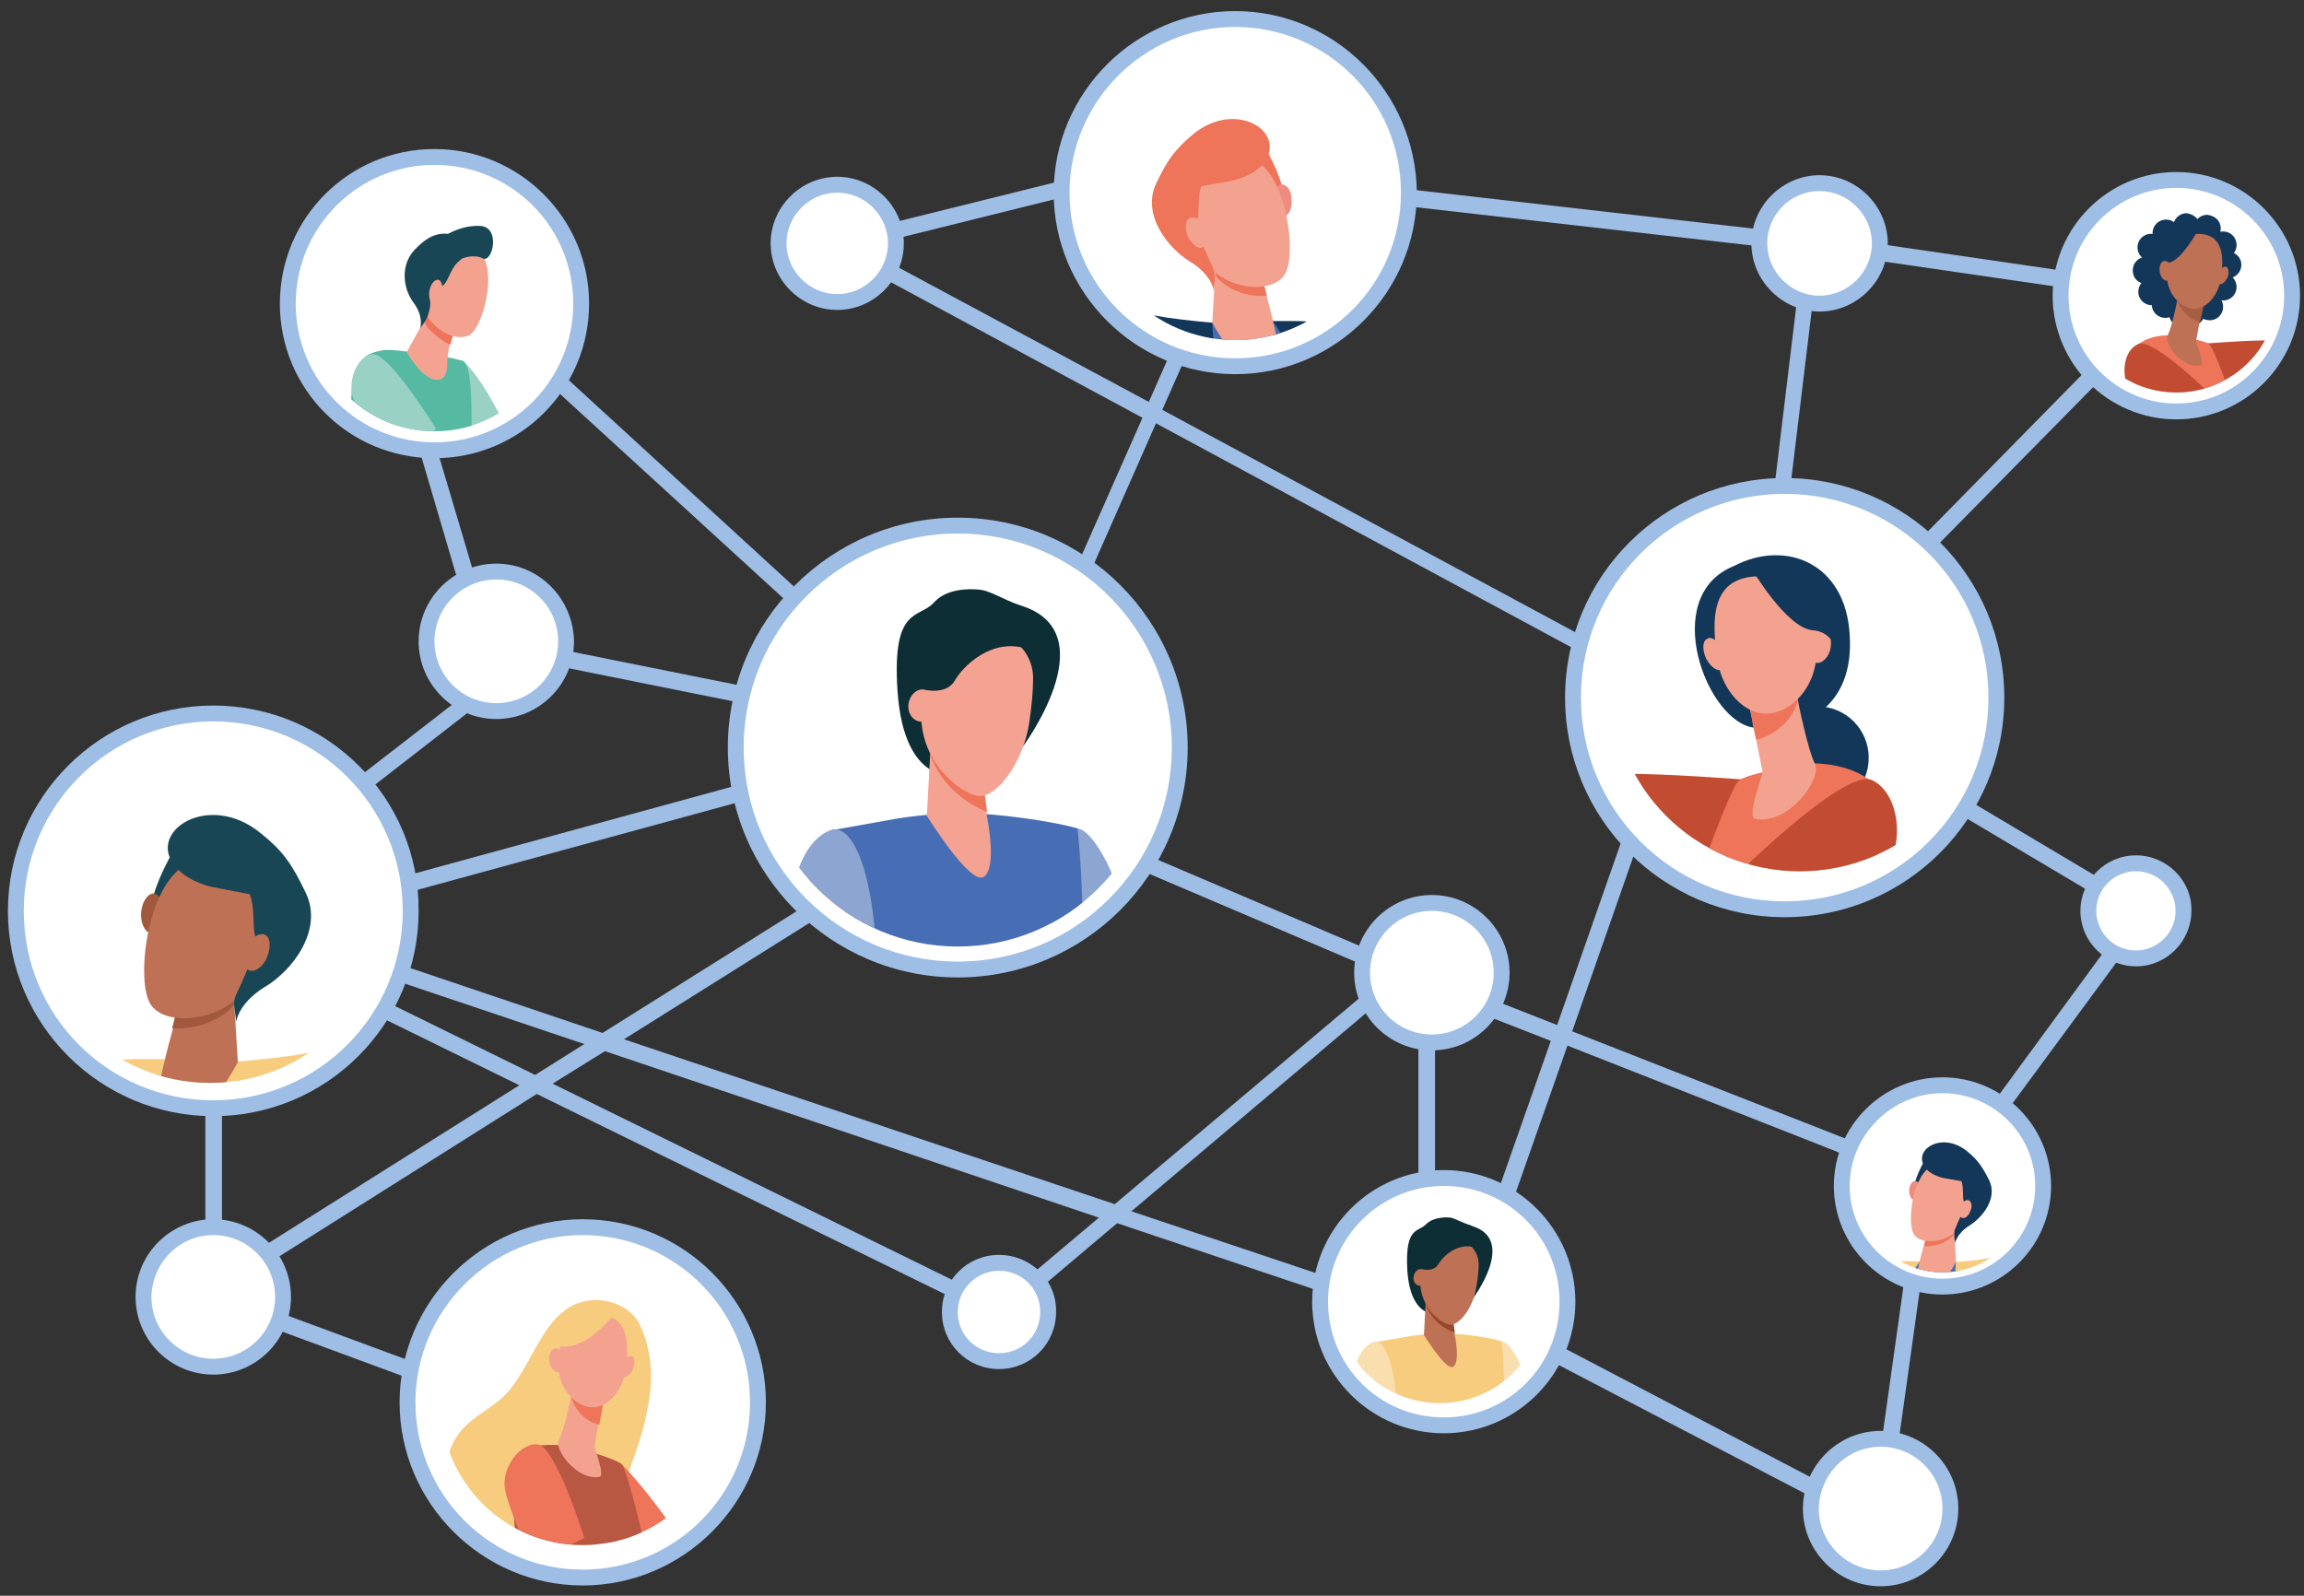 <?xml version="1.0" encoding="utf-8"?>
<!-- Generator: Adobe Illustrator 24.2.3, SVG Export Plug-In . SVG Version: 6.00 Build 0)  -->
<svg version="1.1" id="Capa_1" xmlns="http://www.w3.org/2000/svg" xmlns:xlink="http://www.w3.org/1999/xlink" x="0px" y="0px"
	 viewBox="0 0 290.6 201.3" style="enable-background:new 0 0 290.6 201.3;" xml:space="preserve">
<rect x="0" y="0" width="290.6" height="201.3" fill="#333333" stroke="none"/>
<style type="text/css">
	.st0{fill:#89AFDD;}
	.st1{fill:#1D1D1B;}
	.st2{fill:#F9C18D;}
	.st3{fill:#F7CC7F;}
	.st4{fill:#F1906A;}
	.st5{fill:#EE745A;}
	.st6{fill:#BA7D64;}
	.st7{fill:#E2975C;}
	.st8{fill:#95CCAF;}
	.st9{fill:#79C199;}
	.st10{fill:none;stroke:#1D1D1B;stroke-width:2;stroke-linecap:round;stroke-linejoin:round;stroke-miterlimit:10;}
	.st11{fill:#FFFFFF;}
	.st12{fill:#3690BB;}
	.st13{fill:#3C8F7C;}
	.st14{fill:#9EBEE5;}
	.st15{clip-path:url(#SVGID_2_);}
	.st16{fill:#133759;}
	.st17{fill:#F19283;}
	.st18{fill:#C14C31;}
	.st19{fill:#F3A290;}
	.st20{fill:none;}
	.st21{clip-path:url(#SVGID_4_);}
	.st22{fill:#BE7154;}
	.st23{fill:#A75E42;}
	.st24{clip-path:url(#SVGID_6_);}
	.st25{fill:#A2583C;}
	.st26{fill:#184655;}
	.st27{clip-path:url(#SVGID_8_);}
	.st28{fill:#476EB4;}
	.st29{fill:#F08B7F;}
	.st30{clip-path:url(#SVGID_10_);}
	.st31{clip-path:url(#SVGID_12_);}
	.st32{fill:#9AD1C5;}
	.st33{fill:#56BAA3;}
	.st34{fill:#F4A392;}
	.st35{clip-path:url(#SVGID_14_);}
	.st36{fill:#8DA5D1;}
	.st37{fill:#0E2E35;}
	.st38{clip-path:url(#SVGID_16_);}
	.st39{fill:#FADFAE;}
	.st40{fill:#95482A;}
	.st41{clip-path:url(#SVGID_18_);}
	.st42{fill:#B85742;}
</style>
<g>
	<g>
		<g>
			<path class="st0" d="M344.2,996.3c-0.6,0-1-0.4-1-1v-56.8c0-0.6,0.4-1,1-1h3.9c0.6,0,1,0.4,1,1v56.8c0,0.6-0.4,1-1,1H344.2z"/>
			<path class="st1" d="M348.1,938.5v56.8h-3.9v-56.8H348.1 M348.1,936.5h-3.9c-1.1,0-2,0.9-2,2v56.8c0,1.1,0.9,2,2,2h3.9
				c1.1,0,2-0.9,2-2v-56.8C350.1,937.4,349.2,936.5,348.1,936.5L348.1,936.5z"/>
		</g>
		<g>
			<g>
				<path class="st2" d="M404.1,1001.6c-0.4,0-0.8-0.3-0.9-0.7c-0.3-0.9-1.6-5.4-1-7.2c0.2-0.4,0.3-0.9,0.4-1.3
					c0.4-2.3-0.1-9-0.3-11.5c0-0.3,0.1-0.6,0.3-0.8c0.2-0.2,0.4-0.2,0.7-0.2c0.1,0,0.1,0,0.2,0l7.1,1.6c0.4,0.1,0.8,0.5,0.8,0.9
					c0.1,3.6,0.7,7.9,1.5,8.7c1,1.1,2,1.9,2.8,2.3l0.4,0.3c0.4,0.2,1.2,0.7,1.4,0.8c4.8,2.1,6.2,2.9,7.8,4c0.7,0.5,1.8,1.3,1.5,2.3
					c-0.1,0.4-0.5,0.9-1.5,0.9L404.1,1001.6z"/>
				<path class="st1" d="M403.2,980.8l7.1,1.6c0,0,0.2,7.8,1.8,9.4c0.9,1,2,1.9,3.1,2.5c0.4,0.2,1.6,0.9,1.9,1.1
					c4.9,2.2,6.1,2.9,7.7,3.9c0.9,0.6,1.7,1.3,0.6,1.3l0,0l-21.1-0.1c0,0-1.6-5-1-6.6c0.2-0.5,0.4-1,0.4-1.4
					C404.1,989.7,403.2,980.8,403.2,980.8 M403.2,978.8c-0.5,0-1,0.2-1.3,0.5c-0.5,0.4-0.7,1.1-0.7,1.7c0.3,3.3,0.7,9.3,0.3,11.2
					c-0.1,0.3-0.3,0.9-0.4,1.1c-0.7,2,0.4,6.2,1,7.8c0.3,0.8,1,1.4,1.9,1.4l21.1,0.1c1.9,0,2.4-1.2,2.5-1.6c0.5-1.7-1.1-2.9-1.9-3.4
					c-1.7-1.2-3.1-1.9-8-4.1c-0.2-0.1-0.9-0.5-1.3-0.7l-0.4-0.3c-0.7-0.4-1.6-1.2-2.6-2.2c-0.5-0.7-1.1-4.5-1.2-8.1
					c0-0.9-0.7-1.7-1.6-1.9l-7.1-1.6C403.5,978.8,403.4,978.8,403.2,978.8L403.2,978.8z"/>
			</g>
			<g>
				<path class="st3" d="M422.6,1002.9c-7.2,0-11.4-0.3-14.8-0.5c-2.1-0.1-3.8-0.3-5.7-0.3c-0.4,0-0.7-0.2-0.9-0.5
					c-0.9-1.3,1-7.9,1-7.9c0.1-0.3,0.3-0.5,0.5-0.6c0.1-0.1,0.3-0.1,0.4-0.1s0.2,0,0.3,0.1c1.2,0.5,3.3,1,5.9,1
					c1.8,0,3.6-0.2,5.5-0.7c0.1,0,0.2,0,0.2,0c0.2,0,0.3,0,0.5,0.1c0.1,0,0.9,0.4,1.7,0.7c7.2,2.8,9.9,4.1,10.6,4.8
					c0.6,0.7,0.7,2.2,0.3,3c-0.2,0.5-0.7,0.8-1.2,0.8C425.5,1002.9,424,1002.9,422.6,1002.9L422.6,1002.9z"/>
				<path class="st1" d="M403.1,994c1.4,0.5,3.6,1.1,6.3,1.1c1.7,0,3.6-0.2,5.8-0.8c0.4,0.2,11.1,4.2,12.1,5.3
					c0.4,0.4,0.4,2.2-0.1,2.2c-1.6,0-3.1,0-4.5,0c-11.7,0-15.7-0.8-20.5-0.8C401.4,1001.1,402.5,995.6,403.1,994 M403.1,992
					c-0.3,0-0.6,0.1-0.8,0.2c-0.5,0.2-0.9,0.6-1,1.1c0,0.1-2.2,7-0.9,8.9c0.4,0.6,1,0.9,1.7,0.9c1.8,0,3.5,0.1,5.6,0.3
					c3.4,0.2,7.7,0.5,14.9,0.5c1.4,0,3,0,4.5,0c0.9,0,1.7-0.6,2.1-1.4c0.4-1,0.5-3-0.5-4.1c-0.7-0.8-2.5-1.8-11-5.1
					c-0.7-0.3-1.5-0.6-1.7-0.7c-0.3-0.1-0.6-0.2-0.9-0.2c-0.2,0-0.3,0-0.5,0.1c-1.8,0.5-3.6,0.7-5.3,0.7c-2.5,0-4.4-0.5-5.6-0.9
					C403.6,992,403.3,992,403.1,992L403.1,992z"/>
			</g>
			<g>
				<path class="st2" d="M436.5,984.7c-0.3,0-0.5-0.1-0.7-0.3c-0.6-0.7-3.8-4.2-4-6.2c-0.1-0.5-0.1-1-0.2-1.3
					c-0.6-2.2-4-8.2-5.3-10.3c-0.2-0.3-0.2-0.6-0.1-0.9c0.1-0.3,0.4-0.5,0.7-0.6l7.1-1.4c0.1,0,0.1,0,0.2,0c0.4,0,0.7,0.2,0.9,0.5
					c1.7,3.2,4.1,7,5.2,7.4c1.4,0.6,2.6,0.9,3.6,1l0.5,0.1c0.5,0.1,1.4,0.2,1.6,0.2c5.3,0,6.9,0.2,8.8,0.5c1.1,0.2,2.2,0.5,2.3,1.5
					c0,0.4-0.1,1-1,1.4l-19.3,8.3C436.8,984.7,436.7,984.7,436.5,984.7z"/>
				<path class="st1" d="M434.3,964.7c0,0,3.6,7,5.7,7.9c1.3,0.5,2.6,0.9,3.9,1.1c0.5,0,1.8,0.2,2.2,0.2c5.4,0,6.8,0.2,8.7,0.5
					c1.1,0.2,2.1,0.5,1.1,1l-19.3,8.3c0,0-3.6-3.9-3.8-5.6c-0.1-0.6-0.1-1.1-0.2-1.5c-0.7-2.9-5.4-10.6-5.4-10.6L434.3,964.7
					 M434.3,962.7c-0.1,0-0.3,0-0.4,0l-7.1,1.4c-0.6,0.1-1.2,0.6-1.4,1.1c-0.3,0.6-0.2,1.3,0.1,1.8c1.7,2.9,4.7,8.2,5.2,10.1
					c0.1,0.3,0.1,0.9,0.2,1.2c0.2,2.1,3.1,5.4,4.3,6.7c0.4,0.4,0.9,0.6,1.5,0.6c0.3,0,0.5-0.1,0.8-0.2l19.3-8.3
					c1.7-0.7,1.7-2.1,1.6-2.4c-0.2-1.8-2.2-2.2-3.1-2.3c-2-0.4-3.6-0.5-9-0.6c-0.2,0-1.1-0.1-1.5-0.1l-0.5-0.1
					c-0.9-0.1-2-0.4-3.3-0.9c-0.8-0.4-3-3.7-4.7-6.9C435.7,963.1,435,962.7,434.3,962.7L434.3,962.7z"/>
			</g>
			<g>
				<path class="st3" d="M434.9,986c-2,0-3.1-7.7-3.1-7.8c0-0.3,0.1-0.5,0.2-0.8c0.2-0.2,0.4-0.3,0.7-0.3c2.5-0.1,6.4-1,10.5-4.3
					c0.2-0.1,0.4-0.2,0.6-0.2h0.1c0.3,0,0.9,0,1.8-0.1c1.9-0.1,4.8-0.2,7.2-0.2c3.3,0,4.1,0.2,4.5,0.4c0.8,0.4,1.6,1.8,1.6,2.6
					c0,0.6-0.3,1-0.7,1.2c-9,4.1-14.1,5.9-17.8,7.2c-2,0.7-3.6,1.3-5.3,2C435.2,986,435,986,434.9,986L434.9,986z"/>
				<path class="st1" d="M453,973.5c2,0,3.7,0.1,4.1,0.3c0.5,0.2,1.3,1.8,0.8,2c-13.7,6.2-18.2,7.1-23,9.2l0,0
					c-0.6,0-1.9-5.2-2.1-6.9c2.5-0.1,6.6-1,11.1-4.5h0.1C444.8,973.7,449.5,973.5,453,973.5 M453,971.5c-2.4,0-5.3,0.1-7.2,0.2
					c-0.9,0-1.5,0.1-1.8,0.1h0.1c-0.1,0-0.1,0-0.2,0c-0.4,0-0.9,0.2-1.2,0.4c-4,3.1-7.6,3.9-10,4.1c-0.5,0-1.1,0.3-1.4,0.7
					c-0.4,0.4-0.5,1-0.5,1.5c0.1,1,0.5,2.8,1,4.4c0.7,2.5,1.4,4.3,3.1,4.3c0.3,0,0.6-0.1,0.8-0.2c1.6-0.7,3.2-1.3,5.2-2
					c3.7-1.3,8.9-3.2,17.9-7.3c0.8-0.4,1.3-1.2,1.3-2.1c0-1.2-1-3-2.2-3.5C457.4,971.7,456.6,971.5,453,971.5L453,971.5z"/>
			</g>
			<g>
				<path class="st4" d="M403.2,987.8c-0.4,0-0.8-0.2-0.9-0.6c-0.7-1.5-15.8-36.4-11.3-57.4c0,0-48.3,0.7-48.4,0.7s-0.2,0-0.3-0.1
					c-0.4-0.1-9.5-3.6-13.3-12.7c-2.6-6.3-2-13.7,1.8-21.9c0.2-0.4,0.5-0.6,0.9-0.6h0.1l29.7,3.9c0.5,0.1,0.9,0.5,0.9,1v3.7l44,8.9
					c0.3,0.1,0.6,0.3,0.7,0.7l11.1,31.9c0.1,0.4,0,0.9-0.3,1.1c-0.2,0.1-0.4,0.2-0.6,0.2s-0.4-0.1-0.5-0.2l-4.6-3l1.4,43.3
					c0,0.3-0.1,0.5-0.3,0.7c-0.2,0.2-0.4,0.3-0.7,0.3C412.6,987.7,403.2,987.8,403.2,987.8z"/>
				<path class="st1" d="M331.7,896.2l29.7,3.9v4.6l44.8,9l11.1,31.9l-6.2-4l1.4,45.2l-9.4,0.1c0,0-16.3-37.3-11-58l-49.6,0.7
					C342.6,929.5,320.1,921.2,331.7,896.2 M331.7,894.2c-0.8,0-1.5,0.4-1.8,1.2c-3.9,8.5-4.6,16.2-1.9,22.7
					c3.9,9.5,13.5,13.2,13.9,13.3c0.2,0.1,0.5,0.1,0.7,0.1l0,0l47.1-0.7c-1.5,8.8-0.2,20.6,4,35.3c3.4,11.9,7.4,21.1,7.6,21.5
					c0.3,0.7,1,1.2,1.8,1.2l0,0l9.4-0.1c0.5,0,1.1-0.2,1.4-0.6c0.4-0.4,0.6-0.9,0.6-1.5l-1.3-41.4l3,1.9c0.3,0.2,0.7,0.3,1.1,0.3
					s0.9-0.1,1.2-0.4c0.7-0.5,0.9-1.4,0.7-2.2L408.1,913c-0.2-0.7-0.8-1.2-1.5-1.3l-43.2-8.7v-2.9c0-1-0.7-1.9-1.7-2l-29.7-3.9
					C331.9,894.2,331.8,894.2,331.7,894.2L331.7,894.2z"/>
			</g>
			<g>
				<path class="st5" d="M426.5,973.1c-0.3,0-0.7-0.2-0.9-0.5c-0.8-1.3-19.5-32.4-20.7-34.8c-5.7-12.2-10.5-20.7-12.2-21.7
					c-2.5-1.5-23.7-8.1-31.6-10.5c-0.5-0.1-0.8-0.6-0.7-1.1c0.1-0.5,0.5-0.8,1-0.8l0,0c7.8,0,47,0.4,50.4,2.9s22.6,51.5,26.4,61.3
					c0.1,0.3,0.1,0.5,0,0.8c-0.1,0.2-0.3,0.4-0.6,0.5l-10.8,3.9C426.7,973,426.6,973.1,426.5,973.1z"/>
				<path class="st1" d="M361.4,904.6c0,0,46.5,0.3,49.8,2.7s26.1,60.8,26.1,60.8l-10.8,3.9c0,0-19.5-32.3-20.6-34.7
					s-9.5-20.3-12.6-22.1C390,913.4,361.4,904.6,361.4,904.6 M361.4,902.6c-1,0-1.8,0.7-2,1.7c-0.1,1,0.4,1.9,1.4,2.2
					c11,3.4,29.2,9.1,31.4,10.4c1.3,0.8,5.6,7.8,11.8,21.3c1.2,2.5,18.7,31.6,20.7,34.9c0.4,0.6,1,1,1.7,1c0.2,0,0.5,0,0.7-0.1
					l10.8-3.9c0.5-0.2,0.9-0.6,1.1-1.1s0.2-1.1,0-1.6c-0.1-0.1-5.8-14.8-11.8-29.5c-12.4-30.3-14.1-31.5-14.9-32.2
					c-0.9-0.7-2.6-1.9-27.3-2.7C373.2,902.7,361.5,902.6,361.4,902.6L361.4,902.6L361.4,902.6z"/>
			</g>
		</g>
		<g>
			<path class="st0" d="M342.9,999.4c-1.9,0-3.5-1.6-3.5-3.5s1.6-3.5,3.5-3.5h4.7c1.9,0,3.5,1.6,3.5,3.5s-1.6,3.5-3.5,3.5H342.9z"/>
			<path class="st1" d="M347.7,993.3c1.4,0,2.5,1.1,2.5,2.5s-1.1,2.5-2.5,2.5H343c-1.4,0-2.5-1.1-2.5-2.5s1.1-2.5,2.5-2.5H347.7
				 M347.7,991.3H343c-2.5,0-4.5,2-4.5,4.5s2,4.5,4.5,4.5h4.7c2.5,0,4.5-2,4.5-4.5C352.2,993.4,350.2,991.3,347.7,991.3L347.7,991.3
				z"/>
		</g>
		<g>
			<path class="st0" d="M322.9,1001.7c-0.9,0-1.6-0.7-1.6-1.6c0-2.3,1.9-4.2,4.2-4.2h38.6c2.3,0,4.2,1.9,4.2,4.2
				c0,0.9-0.7,1.6-1.6,1.6H322.9z"/>
			<path class="st1" d="M364.2,996.9c1.8,0,3.2,1.4,3.2,3.2c0,0.3-0.3,0.6-0.6,0.6h-43.9c-0.3,0-0.6-0.3-0.6-0.6
				c0-1.8,1.4-3.2,3.2-3.2H364.2 M364.2,994.9h-38.6c-2.9,0-5.2,2.3-5.2,5.2c0,1.4,1.1,2.6,2.6,2.6h43.9c1.4,0,2.6-1.1,2.6-2.6
				C369.4,997.2,367,994.9,364.2,994.9L364.2,994.9z"/>
		</g>
		<g>
			<path class="st6" d="M336.6,873.8c-5.4,0-11.4-2.4-15.9-6.3c-5.5-4.8-9.1-12.6-9.2-19.9c-0.1-5.6,1.9-10.4,5.7-13.9
				c1.6-1.4,3.3-2.6,5-3.8c1.1-0.8,2.3-1.6,3.4-2.5c3.2-2.5,5.4-6.6,7.7-10.9c4-7.3,8.2-14.9,17.5-14.9c5.2,0,10.1,2.9,12.1,6.9
				c2.2,4.5,3.1,9.5,2.9,15.2c-0.3,7.4-2.6,14.5-4.5,19.9c-0.5,1.3-0.9,2.5-1.3,3.8c-1.7,4.8-3.4,9.7-5.7,14.2
				c-2.4,4.5-5.7,8-9.3,10C342.3,873.2,339.5,873.8,336.6,873.8L336.6,873.8z"/>
			<path class="st1" d="M350.7,802.7L350.7,802.7c4.4,0,9.2,2.3,11.2,6.4c2.3,4.7,3,9.7,2.8,14.8c-0.3,6.7-2.2,13.3-4.4,19.6
				c-2.1,5.9-4,12.3-7,17.9c-2.1,3.9-5.1,7.5-8.9,9.6c-2.4,1.3-5.1,1.9-7.7,1.9c-5.5,0-11.2-2.5-15.3-6.1c-8.7-7.6-13-23.6-3.5-32.3
				c2.6-2.3,5.6-4.1,8.3-6.3C335,821.1,336.8,802.7,350.7,802.7 M350.7,800.7c-9.9,0-14.4,8.2-18.4,15.4c-2.3,4.2-4.5,8.2-7.5,10.6
				c-1.1,0.9-2.2,1.6-3.4,2.5c-1.7,1.2-3.5,2.4-5.1,3.9c-4,3.7-6.1,8.7-6,14.6c0.1,7.6,3.8,15.7,9.6,20.6c4.7,4.1,10.9,6.6,16.6,6.6
				c3.2,0,6.1-0.7,8.7-2.2c3.8-2.1,7.2-5.7,9.7-10.4c2.4-4.5,4.1-9.5,5.8-14.3c0.4-1.3,0.9-2.6,1.3-3.8c2-5.4,4.2-12.7,4.5-20.2
				c0.2-5.8-0.8-11.1-3-15.7C361.2,803,355.4,800.7,350.7,800.7L350.7,800.7L350.7,800.7z"/>
		</g>
		<g>
			<path class="st7" d="M411.6,883l-9.5-0.8l-27.8-0.1c-1.4,0-2.7-0.6-3.6-1.6l-20.1-22.2c-0.4-0.4-0.3-1,0-1.4
				c1.3-1.2,2.3-2.8,3.3-4.5c1.1-1.7,2.1-3.4,3.6-4.8c0.2-0.2,0.4-0.3,0.7-0.3h0.1c0.3,0,0.6,0.2,0.7,0.4
				c7.3,10.3,13.3,18.3,14.4,19.8l29.8,8.3l8.3-0.9h0.1c0.2,0,0.5,0.1,0.7,0.3s0.3,0.5,0.3,0.7v6.1c0,0.3-0.1,0.5-0.3,0.7
				C412.2,882.9,411.9,883,411.6,883C411.7,883,411.6,883,411.6,883z"/>
			<path class="st1" d="M358.2,848.3c8.2,11.5,14.6,20.1,14.6,20.1l30.4,8.5l8.5-1v6.1l-9.5-0.8l-27.9-0.1c-1.1,0-2.1-0.5-2.8-1.3
				l-20.1-22.2C354,855,355.5,850.9,358.2,848.3 M358.2,846.3c-0.5,0-1,0.2-1.4,0.6c-1.5,1.5-2.6,3.3-3.7,5c-1,1.6-2,3.2-3.2,4.4
				c-0.8,0.8-0.8,2-0.1,2.8l20.1,22.2c1.1,1.2,2.7,1.9,4.3,1.9l27.8,0.1l9.5,0.8c0.1,0,0.1,0,0.2,0c0.5,0,1-0.2,1.4-0.5
				c0.4-0.4,0.6-0.9,0.6-1.5V876c0-0.6-0.2-1.1-0.7-1.5c-0.4-0.3-0.8-0.5-1.3-0.5c-0.1,0-0.1,0-0.2,0l-8.1,0.9l-29.3-8.2
				c-1.5-2.1-7.2-9.8-14.2-19.5c-0.3-0.5-0.9-0.8-1.5-0.8C358.3,846.3,358.3,846.3,358.2,846.3L358.2,846.3z"/>
		</g>
		<g>
			<path class="st8" d="M359.5,871.4c-0.3,0-0.5-0.1-0.7-0.3c-0.4-0.4-10.5-10.8-13.3-15.5c-0.8-1.4-1.2-2.5-0.7-3.3
				c0.5-0.9,1.6-0.9,2-0.9s0.8,0,1.4,0.1c0.6,0,1.3,0.1,2,0.1c0.9,0,1.6-0.1,2.3-0.3c0.3-0.4,0.6-1.9,0.8-2.9c0.5-2.6,1.1-5.2,3-5.2
				c0.6,0,1.2,0.3,1.9,1c5.4,5.4,12,14.7,12.3,15.1c0.3,0.4,0.2,0.9-0.1,1.3l-10.1,10.6C360,871.3,359.7,871.4,359.5,871.4
				L359.5,871.4z"/>
			<path class="st1" d="M356.2,844.2c0.3,0,0.7,0.2,1.2,0.7c5.4,5.4,12.2,15,12.2,15l-10.1,10.6c0,0-10.4-10.7-13.1-15.3
				c-1.3-2.3-0.9-2.7,0.4-2.7c0.8,0,2,0.2,3.4,0.2c0.9,0,1.8-0.1,2.7-0.3C354.3,851.8,354.2,844.2,356.2,844.2 M356.2,842.2
				L356.2,842.2c-2.7,0-3.4,3.2-4,6c-0.1,0.7-0.3,1.7-0.5,2.2c-0.5,0.1-1,0.1-1.6,0.1c-0.7,0-1.3-0.1-1.9-0.1c-0.5,0-1-0.1-1.4-0.1
				c-1.4,0-2.3,0.5-2.8,1.4c-0.8,1.4-0.1,2.9,0.7,4.3c2.8,4.8,13,15.3,13.4,15.7s0.9,0.6,1.4,0.6l0,0c0.5,0,1.1-0.2,1.4-0.6
				l10.1-10.6c0.7-0.7,0.7-1.8,0.2-2.5c-0.3-0.4-7-9.7-12.4-15.2C358,842.6,357.1,842.2,356.2,842.2L356.2,842.2z"/>
		</g>
		<g>
			<path class="st9" d="M346.4,905.1c-8.6,0-17.5-1.5-17.5-1.6c-0.3,0-0.5-0.2-0.7-0.4s-0.2-0.5-0.2-0.8c0-0.1,2.9-14.8,2.9-19.9
				c0-1.3-0.4-4.5-0.8-8.5c-1.8-16.3-3-30.1,0.2-32.8c1.9-1.6,4.9-2.4,8.9-2.4c3,0,5.5,0.5,5.6,0.5c3.6,1,12.1,3.3,13.4,5.1
				c1.4,1.9,5.5,17.5,5.7,21.4c0.2,3.8-1,32.7-1.1,33.9c0,0.2-0.1,0.3-0.1,0.5C360.9,903.4,355.4,905.1,346.4,905.1L346.4,905.1z"/>
			<path class="st1" d="M339.3,839.7c2.9,0,5.4,0.5,5.4,0.5s11.6,3,12.7,4.7c1.2,1.7,5.4,17.1,5.6,20.9c0.2,3.8-1.1,33.8-1.1,33.8
				c-2,3.5-8.7,4.5-15.5,4.5c-8.6,0-17.4-1.5-17.4-1.5s2.9-14.8,2.9-20.1s-5.2-37-0.9-40.5C333.1,840.1,336.5,839.7,339.3,839.7
				 M339.3,837.7c-4.2,0-7.4,0.9-9.5,2.7c-3.4,2.8-2.8,13.5-0.6,33.7c0.4,3.8,0.8,7.1,0.8,8.4c0,5-2.9,19.6-2.9,19.7
				c-0.1,0.5,0,1.1,0.3,1.5s0.8,0.7,1.3,0.8c0.4,0.1,9.1,1.6,17.7,1.6c9.5,0,15.1-1.8,17.2-5.5c0.2-0.3,0.2-0.6,0.3-0.9
				c0.1-1.2,1.3-30.2,1.1-34c-0.2-3.7-4.3-19.7-5.9-21.9c-1.1-1.5-5.7-3.3-13.9-5.5h-0.1C344.9,838.2,342.4,837.7,339.3,837.7
				L339.3,837.7z"/>
		</g>
		<g>
			<path class="st2" d="M350.6,849c-3.8,0-7.5-3.2-9.2-6.2c-0.7-1.2-1.8-3.4-0.9-4.9c1-1.9,2.6-9,3.1-11.7l0.1-0.7
				c0.1-0.5,0.5-0.8,1-0.8l8.5-0.2c0.3,0,0.6,0.1,0.8,0.4c0.2,0.2,0.3,0.5,0.2,0.8l-2.8,14.2c0.1,0.3,0.3,1.1,0.5,1.8
				c1,3.2,1.6,5.3,0.9,6.5c-0.2,0.4-0.6,0.6-1,0.7C351.3,849,351,849,350.6,849L350.6,849z"/>
			<path class="st1" d="M353.1,825.5c0,0-0.5,2.5-1.1,5.6c-0.2,1.1-0.4,2.2-0.7,3.4c-0.4,2-0.8,4-1.1,5.4c-0.1,0.7,3,7.8,1.3,8.1
				c-0.3,0.1-0.6,0.1-1,0.1c-5.4,0-10.5-7.3-9.3-9.6c1.1-2.1,2.7-9.7,3.2-11.9c0.1-0.5,0.1-0.8,0.1-0.8L353.1,825.5 M353.1,823.5
				L353.1,823.5l-8.6,0.2c-1,0-1.8,0.7-1.9,1.7c0,0,0,0.3-0.1,0.7c-0.6,3-2.1,9.8-3,11.4c-0.8,1.5-0.5,3.6,0.9,5.9
				c2,3.3,5.9,6.7,10.1,6.7c0.4,0,0.9,0,1.3-0.1c0.7-0.1,1.3-0.5,1.7-1.2c0.9-1.5,0.3-3.8-0.8-7.3c-0.2-0.5-0.4-1.2-0.5-1.5
				c0.3-1.4,0.6-3.2,1-5.1l0.7-3.4l1.1-5.6c0.1-0.6,0-1.2-0.4-1.7C354.3,823.8,353.7,823.5,353.1,823.5L353.1,823.5z"/>
		</g>
		<path class="st7" d="M343.8,827.1c0.1-0.6,0.1-0.9,0.1-0.9l9.2-0.5c0,0-2,9.3-2.2,10.6c-1.4-0.2-2.8-1-4.2-2.4
			c-1.6-1.5-2.6-3.3-3.2-5.3C343.6,828.1,343.7,827.5,343.8,827.1z"/>
		<g>
			<path class="st2" d="M358.7,823.5c-0.4,0-0.7-0.1-1-0.3c-1.3-0.7-1.5-2.8-0.5-4.8c0.8-1.5,2-2.5,3.2-2.5c0.4,0,0.7,0.1,1,0.3
				c1.3,0.7,1.5,2.8,0.5,4.8C361.1,822.5,359.9,823.5,358.7,823.5z"/>
			<path class="st1" d="M360.4,817c0.2,0,0.3,0,0.5,0.1c0.8,0.5,0.8,2,0.1,3.4c-0.6,1.2-1.5,1.9-2.3,1.9c-0.2,0-0.3,0-0.5-0.1
				c-0.8-0.5-0.8-2-0.1-3.4C358.7,817.7,359.6,817,360.4,817 M360.4,815L360.4,815c-1.6,0-3.1,1.1-4.1,3c-1.3,2.5-0.9,5.1,0.9,6.1
				c0.5,0.3,1,0.4,1.5,0.4c1.6,0,3.1-1.2,4.1-3c1.3-2.5,0.9-5.1-0.9-6.1C361.5,815.1,360.9,815,360.4,815L360.4,815z"/>
		</g>
		<g>
			<path class="st2" d="M339.9,822.2c-1.5,0-2.9-1.5-3.2-3.5c-0.4-2.3,0.5-4.3,2.2-4.6c0.2,0,0.3,0,0.5,0c1.5,0,2.9,1.5,3.2,3.5
				c0.4,2.3-0.5,4.3-2.2,4.6C340.2,822.2,340.1,822.2,339.9,822.2z"/>
			<path class="st1" d="M339.3,815c1,0,2,1.1,2.3,2.7c0.3,1.7-0.3,3.2-1.4,3.5c-0.1,0-0.2,0-0.3,0c-1,0-2-1.1-2.3-2.7
				c-0.3-1.7,0.3-3.2,1.4-3.5C339.1,815,339.2,815,339.3,815 M339.3,813c-0.2,0-0.4,0-0.7,0.1c-2.2,0.4-3.5,3-3,5.8
				c0.5,2.5,2.2,4.3,4.2,4.3c0.2,0,0.4,0,0.7-0.1c2.2-0.4,3.5-3,3-5.8C343.1,814.8,341.3,813,339.3,813L339.3,813z"/>
		</g>
		<g>
			<path class="st2" d="M349.8,831c-1.9,0-3.8-0.8-5.6-2.3c-3.8-3.3-4.3-7.8-4.1-11c0.2-3.9,1.7-7.4,3-9.1c2.2-2.9,5.5-3.2,6.8-3.2
				c0.3,0,0.5,0,0.6,0s0.2,0,0.4,0c3,0,5.2,0.9,6.7,2.6c2.6,3,2.4,8,1.7,12.8C358.4,825.8,354.7,831,349.8,831L349.8,831z"/>
			<path class="st1" d="M349.8,806.4c0.3,0,0.5,0,0.5,0c0.1,0,0.3,0,0.4,0c8.7,0,8.3,7.8,7.4,14.3c-0.7,4.8-4.1,9.4-8.4,9.4
				c-1.6,0-3.3-0.6-4.9-2.1c-6.2-5.5-3.5-15.5-1-18.7C345.8,806.7,348.6,806.4,349.8,806.4 M349.8,804.4L349.8,804.4
				c-1.4,0-5.1,0.3-7.6,3.6c-3.3,4.2-5.7,15.3,1.3,21.5c2,1.7,4.1,2.6,6.3,2.6c5.5,0,9.6-5.6,10.4-11.1c0.7-5.1,1-10.3-1.9-13.6
				c-1.7-1.9-4.2-2.9-7.5-2.9c-0.1,0-0.2,0-0.3,0C350.3,804.4,350.1,804.4,349.8,804.4L349.8,804.4z"/>
		</g>
		<path class="st6" d="M352,804.3c0,0-6.5,11.6-11.1,12.1s-5.3,6.7-5.3,6.7s-3.2-9.1,6.3-16.9C346,802.8,352,804.3,352,804.3z"/>
		<path class="st10" d="M352.2,804.4c0,0-6.4,11.3-10.9,11.9c-4.6,0.5-5.2,6.5-5.2,6.5"/>
		<g>
			<path class="st2" d="M394.8,882l-9.5-0.8l-27.8-0.1c-1.4,0-2.7-0.6-3.6-1.6l-20.1-22.2c-0.4-0.4-0.3-1,0-1.4
				c1.3-1.2,2.3-2.8,3.3-4.5c1.1-1.7,2.1-3.4,3.6-4.8c0.2-0.2,0.4-0.3,0.7-0.3l0,0c0.3,0,0.5,0.1,0.7,0.3c8.3,9.5,17,20.6,18.5,22.5
				l25.8,5.7l8.3-0.9h0.1c0.2,0,0.5,0.1,0.7,0.3s0.3,0.5,0.3,0.7v6.1c0,0.3-0.1,0.5-0.3,0.7C395.4,881.9,395.1,882,394.8,882
				C394.9,882,394.8,882,394.8,882z"/>
			<path class="st1" d="M341.4,847.2c9.1,10.5,18.7,22.8,18.7,22.8l26.3,5.8l8.5-1v6.1l-9.5-0.8l-27.9-0.1c-1.1,0-2.1-0.5-2.8-1.3
				l-20.1-22.2C337.2,854,338.7,849.9,341.4,847.2 M341.4,845.2c-0.5,0-1,0.2-1.4,0.6c-1.5,1.5-2.6,3.3-3.7,5c-1,1.6-2,3.2-3.2,4.4
				c-0.8,0.8-0.8,2-0.1,2.8l20.1,22.2c1.1,1.2,2.7,1.9,4.3,1.9l27.8,0.1l9.5,0.8c0.1,0,0.1,0,0.2,0c0.5,0,1-0.2,1.4-0.5
				c0.4-0.4,0.6-0.9,0.6-1.5v-6.1c0-0.6-0.2-1.1-0.7-1.5c-0.4-0.3-0.8-0.5-1.3-0.5c-0.1,0-0.1,0-0.2,0l-8.2,0.9l-25.3-5.6
				c-2-2.5-10.3-13.1-18.3-22.3C342.5,845.5,342,845.3,341.4,845.2L341.4,845.2L341.4,845.2z"/>
		</g>
		<g>
			<path class="st8" d="M342.7,870.4c-0.3,0-0.5-0.1-0.7-0.3c-0.4-0.4-10.5-10.8-13.3-15.5c-1.6-2.9-1.8-6.9-0.4-10.3
				c1.1-2.5,2.8-4.2,4.9-4.8c0.2-0.1,0.5-0.1,0.7-0.1c5.3,0,17.3,15.7,19.7,18.9c0.3,0.4,0.3,0.9-0.1,1.3l-10.1,10.6
				C343.2,870.3,342.9,870.4,342.7,870.4L342.7,870.4z"/>
			<path class="st1" d="M333.9,840.3c5,0,18.9,18.5,18.9,18.5l-10.1,10.6c0,0-10.4-10.7-13.1-15.3s-0.7-12.4,3.9-13.6
				C333.6,840.4,333.8,840.3,333.9,840.3 M333.9,838.3L333.9,838.3c-0.3,0-0.7,0-1,0.1c-2.4,0.6-4.4,2.6-5.6,5.4
				c-1.5,3.7-1.4,8.1,0.4,11.2c2.8,4.8,13,15.3,13.4,15.7s0.9,0.6,1.4,0.6l0,0c0.5,0,1.1-0.2,1.4-0.6l10.1-10.6
				c0.7-0.7,0.7-1.8,0.2-2.6c-0.1-0.2-3.6-4.7-7.7-9.4C339,839.5,335.8,838.3,333.9,838.3L333.9,838.3z"/>
		</g>
		<g>
			<g>
				<path class="st0" d="M357.1,883.6c-1.2,0-2.2-1-2.2-2.2s1-2.2,2.2-2.2h23.3l13.1-32c0.6-1.4,2-2.4,3.5-2.4h43.4
					c1.3,0,2.5,0.7,3.2,1.8s0.8,2.5,0.3,3.6l-13.5,30c-0.9,2.1-3,3.4-5.3,3.4L357.1,883.6L357.1,883.6z"/>
				<path class="st1" d="M440.5,845.9c2.1,0,3.4,2.1,2.6,4l-13.5,30c-0.8,1.7-2.5,2.8-4.3,2.8h-68.1c-0.7,0-1.2-0.5-1.2-1.2
					s0.5-1.2,1.2-1.2h23.9l13.4-32.6c0.4-1.1,1.5-1.8,2.6-1.8H440.5 M440.5,843.9h-43.4c-2,0-3.7,1.2-4.5,3l-12.9,31.4h-22.6
					c-1.8,0-3.2,1.4-3.2,3.2s1.4,3.2,3.2,3.2h68.1c2.7,0,5.1-1.6,6.2-4l13.5-30c0.7-1.5,0.5-3.2-0.4-4.6
					C443.6,844.7,442.1,843.9,440.5,843.9L440.5,843.9z"/>
			</g>
			<g>
				<path class="st11" d="M414.7,868.1c-0.2,0-0.4,0-0.6-0.1c-0.9-0.2-1.7-0.7-2.2-1.6c-0.5-0.8-0.6-1.8-0.4-2.7
					c0.4-1.8,1.8-3,3.4-3c0.2,0,0.4,0,0.6,0.1c0.9,0.2,1.7,0.7,2.2,1.6c0.5,0.8,0.6,1.8,0.4,2.7
					C417.7,866.8,416.3,868.1,414.7,868.1z"/>
				<path class="st1" d="M414.9,861.7c0.1,0,0.3,0,0.4,0c1.3,0.3,2.1,1.7,1.8,3.1c-0.3,1.3-1.3,2.2-2.4,2.2c-0.1,0-0.3,0-0.4,0
					c-1.3-0.3-2.1-1.7-1.8-3.1C412.7,862.6,413.8,861.7,414.9,861.7 M414.9,859.7L414.9,859.7c-2.1,0-4,1.6-4.4,3.8
					c-0.2,1.2,0,2.4,0.5,3.4c0.6,1.1,1.7,1.8,2.8,2.1c0.3,0.1,0.5,0.1,0.8,0.1c2.1,0,4-1.6,4.4-3.8c0.2-1.2,0-2.4-0.5-3.4
					c-0.6-1.1-1.7-1.8-2.8-2.1C415.4,859.7,415.2,859.7,414.9,859.7L414.9,859.7z"/>
			</g>
		</g>
		<g>
			<path class="st12" d="M371.1,933c-0.5,0-0.9-0.3-1-0.8l-2.7-11.1c-1.8-7.3-8.2-12.6-15.7-12.9l-33.7-1.4c-0.4,0-0.8-0.3-0.9-0.7
				l-1-3.4c-0.1-0.3,0-0.6,0.2-0.9c0.2-0.2,0.5-0.4,0.8-0.4l34.9,1.4c9.9,0.4,18.4,7.4,20.7,17l2.8,11.8c0.1,0.3,0,0.6-0.2,0.8
				s-0.5,0.4-0.8,0.4C373.7,932.9,372.5,932.9,371.1,933C371.2,933,371.1,933,371.1,933z"/>
			<path class="st1" d="M317.1,902.4l34.8,1.4c9.5,0.4,17.6,7.1,19.8,16.3l2.8,11.8c-1,0-2.1,0.1-3.5,0.1l-2.7-11.1
				c-1.9-7.7-8.7-13.4-16.7-13.7l-33.6-1.4L317.1,902.4 M317.1,900.4c-0.6,0-1.2,0.3-1.6,0.8s-0.5,1.2-0.3,1.8l1,3.4
				c0.2,0.8,1,1.4,1.8,1.4l33.6,1.4c7.1,0.3,13.1,5.3,14.8,12.2l2.7,11.1c0.2,0.9,1,1.5,1.9,1.5l0,0c1.4,0,2.6-0.1,3.5-0.1
				c0.6,0,1.2-0.3,1.5-0.8c0.4-0.5,0.5-1.1,0.3-1.7l-2.8-11.8c-2.4-10.1-11.3-17.4-21.7-17.8L317.1,900.4
				C317.2,900.4,317.2,900.4,317.1,900.4L317.1,900.4z"/>
		</g>
		<g>
			<path class="st3" d="M327.9,941.1c-12.1,0-12.5-0.4-13-0.8c-0.4-0.4-1.4-1.3-21.4-70.1c-1.2-4.2,1.2-8.6,5.4-9.8
				c0.7-0.2,1.5-0.3,2.2-0.3c3.5,0,6.6,2.3,7.6,5.6l18,59.5c3.8,0.1,21.6,0.3,34.9,0.3l0,0c10.9,0,14.3-0.2,15.2-0.3
				c0.3-0.1,0.7-0.1,1-0.1c1.9,0,3.6,1,4.8,2.7c1.4,2.1,1.7,5.1,0.8,7.2c-1.9,4.2-7.5,5-12.1,5.3
				C367.7,940.4,343.2,941.1,327.9,941.1z"/>
			<path class="st1" d="M301.1,861c3,0,5.7,1.9,6.6,4.9l18.2,60.2c0,0,20.5,0.4,35.7,0.4c7.6,0,13.8-0.1,15.4-0.4
				c0.3,0,0.6-0.1,0.8-0.1c4.2,0,6,5.5,4.6,8.5c-1.4,3.2-5.4,4.4-11.2,4.7c-4,0.2-28.3,0.9-43.4,0.9c-6.9,0-11.8-0.1-12.3-0.5
				c-1.1-1.1-15.8-51.3-21.2-69.7c-1.1-3.7,1-7.5,4.7-8.6C299.8,861.1,300.5,861,301.1,861 M301.1,859L301.1,859
				c-0.9,0-1.7,0.1-2.5,0.4c-4.7,1.4-7.4,6.3-6.1,11.1c20.1,69.1,21.1,70,21.7,70.6c0.7,0.7,1.2,1.1,13.6,1.1
				c15.4,0,39.8-0.7,43.5-0.9c4.9-0.2,10.8-1.1,12.9-5.8c1.1-2.4,0.7-5.7-0.8-8.1c-1.3-2.1-3.3-3.2-5.6-3.2c-0.4,0-0.8,0-1.2,0.1
				c-0.7,0.1-3.7,0.3-15.1,0.3c-12.6,0-29.2-0.2-34.2-0.3l-17.8-58.8C308.5,861.5,305.1,859,301.1,859L301.1,859z"/>
		</g>
		<g>
			<g>
				<path class="st12" d="M394.9,1002.7c-0.5,0-0.9-0.4-1-0.9L382.7,890c0-0.3,0.1-0.6,0.3-0.8c0.2-0.2,0.5-0.3,0.7-0.3h5.2
					c0.5,0,0.9,0.4,1,0.9l11.2,111.7c0,0.3-0.1,0.6-0.3,0.8c-0.2,0.2-0.5,0.3-0.7,0.3L394.9,1002.7L394.9,1002.7z"/>
				<path class="st1" d="M388.9,889.9l11.2,111.7h-5.2l-11.2-111.7H388.9 M388.9,887.9h-5.2c-0.6,0-1.1,0.2-1.5,0.7
					c-0.4,0.4-0.6,1-0.5,1.5l11.2,111.7c0.1,1,1,1.8,2,1.8h5.2c0.6,0,1.1-0.2,1.5-0.7c0.4-0.4,0.6-1,0.5-1.5l-11.2-111.7
					C390.8,888.7,389.9,887.9,388.9,887.9L388.9,887.9z"/>
			</g>
			<g>
				<path class="st12" d="M345.7,1002.7c-0.3,0-0.6-0.1-0.7-0.3c-0.2-0.2-0.3-0.5-0.3-0.8l11.2-111.7c0.1-0.5,0.5-0.9,1-0.9h5.2
					c0.3,0,0.6,0.1,0.7,0.3c0.2,0.2,0.3,0.5,0.3,0.8l-11.2,111.7c-0.1,0.5-0.5,0.9-1,0.9H345.7z"/>
				<path class="st1" d="M362,889.9l-11.2,111.7h-5.2l11.2-111.7H362 M362,887.9h-5.2c-1,0-1.9,0.8-2,1.8l-11.2,111.7
					c-0.1,0.6,0.1,1.1,0.5,1.5s0.9,0.7,1.5,0.7h5.2c1,0,1.9-0.8,2-1.8L364,890.1c0.1-0.6-0.1-1.1-0.5-1.5
					C363.1,888.2,362.6,887.9,362,887.9L362,887.9z"/>
			</g>
			<g>
				<path class="st12" d="M515.7,1002.7c-0.5,0-0.9-0.4-1-0.9L503.6,890c0-0.3,0.1-0.6,0.3-0.8c0.2-0.2,0.5-0.3,0.7-0.3h5.2
					c0.5,0,0.9,0.4,1,0.9l11.2,111.7c0,0.3-0.1,0.6-0.3,0.8s-0.5,0.3-0.7,0.3L515.7,1002.7L515.7,1002.7z"/>
				<path class="st1" d="M509.8,889.9l11.2,111.7h-5.2l-11.2-111.7H509.8 M509.8,887.9h-5.2c-0.6,0-1.1,0.2-1.5,0.7
					c-0.4,0.4-0.6,1-0.5,1.5l11.2,111.7c0.1,1,1,1.8,2,1.8h5.2c0.6,0,1.1-0.2,1.5-0.7c0.4-0.4,0.6-1,0.5-1.5l-11.2-111.7
					C511.7,888.7,510.8,887.9,509.8,887.9L509.8,887.9z"/>
			</g>
			<g>
				<path class="st12" d="M466.5,1002.7c-0.3,0-0.6-0.1-0.7-0.3c-0.2-0.2-0.3-0.5-0.3-0.8l11.2-111.7c0.1-0.5,0.5-0.9,1-0.9h5.2
					c0.3,0,0.6,0.1,0.7,0.3c0.2,0.2,0.3,0.5,0.3,0.8l-11.2,111.7c-0.1,0.5-0.5,0.9-1,0.9H466.5z"/>
				<path class="st1" d="M482.9,889.9l-11.2,111.7h-5.2l11.2-111.7H482.9 M482.9,887.9h-5.2c-1,0-1.9,0.8-2,1.8l-11.2,111.7
					c-0.1,0.6,0.1,1.1,0.5,1.5s0.9,0.7,1.5,0.7h5.2c1,0,1.9-0.8,2-1.8l11.2-111.7c0.1-0.6-0.1-1.1-0.5-1.5S483.5,887.9,482.9,887.9
					L482.9,887.9z"/>
			</g>
			<g>
				<path class="st12" d="M352.3,890.9c-2.6,0-4.6-2.1-4.6-4.6s2.1-4.6,4.6-4.6h165c2.6,0,4.6,2.1,4.6,4.6s-2.1,4.6-4.6,4.6H352.3z"
					/>
				<path class="st1" d="M517.3,882.6c2,0,3.6,1.6,3.6,3.6s-1.6,3.6-3.6,3.6h-165c-2,0-3.6-1.6-3.6-3.6s1.6-3.6,3.6-3.6H517.3
					 M517.3,880.6h-165c-3.1,0-5.6,2.5-5.6,5.6s2.5,5.6,5.6,5.6h165c3.1,0,5.6-2.5,5.6-5.6S520.4,880.6,517.3,880.6L517.3,880.6z"/>
			</g>
		</g>
	</g>
	<g>
		<path class="st13" d="M295.2,1003.7c-1.1,0-2-0.9-2-2s0.9-2,2-2h235c1.1,0,2,0.9,2,2s-0.9,2-2,2H295.2z"/>
		<path class="st1" d="M530.2,1000.6c0.6,0,1,0.5,1,1c0,0.6-0.5,1-1,1h-235c-0.6,0-1-0.5-1-1c0-0.6,0.5-1,1-1H530.2 M530.2,998.6
			h-235c-1.7,0-3,1.4-3,3c0,1.7,1.4,3,3,3h235c1.7,0,3-1.4,3-3S531.9,998.6,530.2,998.6L530.2,998.6z"/>
	</g>
</g>
<g>
	<path class="st14" d="M121.5,93.4l7.6-2.1l0.2-0.5l16.5-37.4l64.9,35l-14.3,40.9l-15.3-6v-5.6l-4.5,3.8l-59.3-25.3l-0.8,1.9
		l58.4,24.9l-34.3,28.9l-61.9-20.8l37.3-23.4l-1.1-1.8L76,130.3l-40-13.5l83.1-22.7l1.5,1.4L122,94L121.5,93.4z M178.9,122.2v0.2
		l-0.2-0.1L178.9,122.2z M176.9,123.9l2,0.8V163l4.7,2.5l-0.3,0.9l-40.6-13.6L176.9,123.9z M181,161.8v-36.2l14.6,5.7l-11.3,32.2
		L181,161.8z M73.7,131.7l-6.2,3.9L31.7,118l0.7-0.2L73.7,131.7z M69.7,136.7l6.6-4.1l62.3,21l-12.7,10.7L69.7,136.7z M271.6,38.1
		l-0.2,0.2L225.5,85l-2.5-0.3l6.4-52.9L272,38L271.6,38.1z M28,118.5l37.5,18.4L28,160.5V118.5z M228.1,85.3L272.7,40l3.3-0.9
		l3.2-0.9l-3-1.3l-1.3-0.6L229,29.6v0.1h-0.3l-71-8.1l-0.3,0.7l-12.5,28.4l-36.3-19.5l45.9-11.4l-0.5-2l-51.1,12.7l41.2,22.2
		l-16.4,37.1l-7.9,2.2l-67-61.4l-1.4,1.5l65.9,60.3l-84.8,23.2l-1.1-0.4l-0.2,0.7l-3.1,0.9v-2.9l35.8-27.8l-0.2-0.7l-0.9-2.9
		l46.7,9.4l0.4-2.1l-47.8-9.6L48.5,34.4l-2,0.6l13.2,44.9l-0.5-0.1l-0.4,2.1l1.6,0.3l1,3.3L25.9,113v4.5h-0.1l0.1,0.1v46.8
		l45.5,16.8l0.7-2L28,162.9v-1.5l0.7,1.2l39-24.6l58.5,28.7l0.5-0.4l14.2-12l41.7,14l-1.4,3.9l2,0.7l1.4-4l0.6,0.2l0.7-2l-0.6-0.2
		l0.2-0.5l47.9,25l1-1.9l-48.1-25.2l11.4-32.4l44.2,17.4l-5.8,41.3l2.1,0.3l5.8-41.5l1.5,1.1l23.8-32.3l0.4-4.5l-38.3-22.8l-1.1,1.8
		l38.4,22.8L244,149.2l0.2-1.1l-0.8-0.3l-45.1-17.7l14.2-40.6l11.3,6.1l1-1.8l-11.6-6.2l2.8-7.9l-2-0.7l-2.6,7.6l-64.8-34.9
		l12.3-27.8l68.5,7.8l-6.6,54.6l1.4,0.2v0.3l1.6,0.2l-2,2l1.5,1.5l3.1-3.2"/>
	<g>
		<g>
			<path class="st11" d="M155.8,46.1c-12.1,0-21.9-9.8-21.9-21.9s9.8-21.9,21.9-21.9c12.1,0,21.9,9.8,21.9,21.9
				C177.6,36.3,167.8,46.1,155.8,46.1z"/>
			<path class="st14" d="M155.8,3.4c11.5,0,20.9,9.3,20.9,20.9c0,11.5-9.3,20.9-20.9,20.9c-11.5,0-20.9-9.3-20.9-20.9
				C134.9,12.8,144.3,3.4,155.8,3.4 M155.8,1.4c-12.6,0-22.9,10.3-22.9,22.9s10.3,22.9,22.9,22.9c12.6,0,22.9-10.3,22.9-22.9
				C178.6,11.7,168.4,1.4,155.8,1.4L155.8,1.4z"/>
		</g>
	</g>
	<g>
		<g>
			<path class="st11" d="M73.5,199.1c-12.2,0-22.1-9.9-22.1-22.1s9.9-22.1,22.1-22.1s22.1,9.9,22.1,22.1S85.7,199.1,73.5,199.1z"/>
			<path class="st14" d="M73.5,155.8c11.7,0,21.1,9.5,21.1,21.1c0,11.7-9.5,21.1-21.1,21.1c-11.7,0-21.1-9.5-21.1-21.1
				S61.9,155.8,73.5,155.8 M73.5,153.8c-12.7,0-23.1,10.4-23.1,23.1c0,12.7,10.4,23.1,23.1,23.1s23.1-10.4,23.1-23.1
				S86.3,153.8,73.5,153.8L73.5,153.8z"/>
		</g>
	</g>
	<g>
		<g>
			<path class="st11" d="M274.5,51.8c-8,0-14.6-6.5-14.6-14.6s6.5-14.6,14.6-14.6s14.6,6.5,14.6,14.6S282.5,51.8,274.5,51.8z"/>
			<path class="st14" d="M274.5,23.7c7.5,0,13.6,6.1,13.6,13.6s-6.1,13.6-13.6,13.6s-13.6-6.1-13.6-13.6S267,23.7,274.5,23.7
				 M274.5,21.7c-8.6,0-15.6,7-15.6,15.6s7,15.6,15.6,15.6s15.6-7,15.6-15.6S283.1,21.7,274.5,21.7L274.5,21.7z"/>
		</g>
	</g>
	<g>
		<g>
			<path class="st11" d="M54.8,56.8c-10.2,0-18.5-8.3-18.5-18.5s8.3-18.5,18.5-18.5s18.5,8.3,18.5,18.5S65,56.8,54.8,56.8z"/>
			<path class="st14" d="M54.8,20.8c9.7,0,17.5,7.8,17.5,17.5s-7.8,17.5-17.5,17.5S37.3,48,37.3,38.3C37.3,28.7,45.1,20.8,54.8,20.8
				 M54.8,18.8c-10.8,0-19.5,8.7-19.5,19.5S44,57.8,54.8,57.8s19.5-8.7,19.5-19.5S65.5,18.8,54.8,18.8L54.8,18.8z"/>
		</g>
	</g>
	<g>
		<g>
			<circle class="st11" cx="225.1" cy="88" r="26.7"/>
			<path class="st14" d="M225.1,62.3c14.2,0,25.7,11.5,25.7,25.7s-11.5,25.7-25.7,25.7s-25.7-11.5-25.7-25.7S210.9,62.3,225.1,62.3
				 M225.1,60.3c-15.3,0-27.7,12.4-27.7,27.7s12.4,27.7,27.7,27.7s27.7-12.4,27.7-27.7S240.4,60.3,225.1,60.3L225.1,60.3z"/>
		</g>
	</g>
	<g>
		<g>
			<circle class="st11" cx="26.9" cy="114.9" r="24.9"/>
			<path class="st14" d="M26.9,91c13.2,0,23.9,10.7,23.9,23.9s-10.7,23.9-23.9,23.9S3,128.2,3,114.9C3,101.7,13.7,91,26.9,91
				 M26.9,89C12.6,89,1,100.6,1,114.9s11.6,25.9,25.9,25.9s25.9-11.6,25.9-25.9C52.9,100.6,41.2,89,26.9,89L26.9,89z"/>
		</g>
	</g>
	<g>
		<g>
			
				<ellipse transform="matrix(0.16 -0.987 0.987 0.16 58.087 367.473)" class="st11" cx="245" cy="149.6" rx="12.7" ry="12.7"/>
			<path class="st14" d="M245,137.9c6.4,0,11.7,5.2,11.7,11.7c0,6.4-5.2,11.7-11.7,11.7c-6.4,0-11.7-5.2-11.7-11.7
				C233.3,143.2,238.6,137.9,245,137.9 M245,135.9c-7.5,0-13.7,6.1-13.7,13.7c0,7.5,6.1,13.7,13.7,13.7c7.5,0,13.7-6.1,13.7-13.7
				C258.7,142.1,252.6,135.9,245,135.9L245,135.9z"/>
		</g>
	</g>
	<g>
		<g>
			<circle class="st11" cx="120.8" cy="94.3" r="28"/>
			<path class="st14" d="M120.8,67.3c14.9,0,27,12.1,27,27s-12.1,27-27,27s-27-12.1-27-27S105.9,67.3,120.8,67.3 M120.8,65.3
				c-16,0-29,13-29,29s13,29,29,29s29-13,29-29S136.8,65.3,120.8,65.3L120.8,65.3z"/>
		</g>
	</g>
	<g>
		<g>
			<path class="st11" d="M182.1,179.8c-8.6,0-15.6-7-15.6-15.6s7-15.6,15.6-15.6s15.6,7,15.6,15.6
				C197.7,172.8,190.7,179.8,182.1,179.8z"/>
			<path class="st14" d="M182.1,149.6c8.1,0,14.6,6.5,14.6,14.6s-6.5,14.6-14.6,14.6s-14.6-6.5-14.6-14.6S174.1,149.6,182.1,149.6
				 M182.1,147.6c-9.2,0-16.6,7.5-16.6,16.6c0,9.2,7.5,16.6,16.6,16.6c9.2,0,16.6-7.5,16.6-16.6
				C198.7,155.1,191.3,147.6,182.1,147.6L182.1,147.6z"/>
		</g>
	</g>
	<g>
		<path class="st11" d="M229.5,38.3c-4.2,0-7.6-3.4-7.6-7.6s3.4-7.6,7.6-7.6s7.6,3.4,7.6,7.6S233.6,38.3,229.5,38.3z"/>
		<g>
			<path class="st14" d="M229.5,24.1c3.6,0,6.6,3,6.6,6.6s-3,6.6-6.6,6.6s-6.6-3-6.6-6.6S225.8,24.1,229.5,24.1 M229.5,22.1
				c-4.7,0-8.6,3.9-8.6,8.6s3.9,8.6,8.6,8.6s8.6-3.9,8.6-8.6S234.2,22.1,229.5,22.1L229.5,22.1z"/>
		</g>
	</g>
	<g>
		<circle class="st11" cx="105.6" cy="30.7" r="7.4"/>
		<g>
			<path class="st14" d="M105.6,24.3c3.5,0,6.4,2.9,6.4,6.4s-2.9,6.4-6.4,6.4s-6.4-2.9-6.4-6.4S102.1,24.3,105.6,24.3 M105.6,22.3
				c-4.6,0-8.4,3.8-8.4,8.4s3.8,8.4,8.4,8.4s8.4-3.8,8.4-8.4S110.2,22.3,105.6,22.3L105.6,22.3z"/>
		</g>
	</g>
	<g>
		<path class="st11" d="M180.6,131.5c-4.8,0-8.8-3.9-8.8-8.8s3.9-8.8,8.8-8.8s8.8,3.9,8.8,8.8S185.5,131.5,180.6,131.5z"/>
		<g>
			<path class="st14" d="M180.6,114.9c4.3,0,7.8,3.5,7.8,7.8s-3.5,7.8-7.8,7.8s-7.8-3.5-7.8-7.8
				C172.8,118.4,176.3,114.9,180.6,114.9 M180.6,112.9c-5.4,0-9.8,4.4-9.8,9.8c0,5.4,4.4,9.8,9.8,9.8c5.4,0,9.8-4.4,9.8-9.8
				C190.4,117.3,186,112.9,180.6,112.9L180.6,112.9z"/>
		</g>
	</g>
	<g>
		<path class="st11" d="M237.2,199.1c-4.8,0-8.8-3.9-8.8-8.8s3.9-8.8,8.8-8.8s8.8,3.9,8.8,8.8S242.1,199.1,237.2,199.1z"/>
		<g>
			<path class="st14" d="M237.2,182.5c4.3,0,7.8,3.5,7.8,7.8s-3.5,7.8-7.8,7.8s-7.8-3.5-7.8-7.8C229.5,186,232.9,182.5,237.2,182.5
				 M237.2,180.5c-5.4,0-9.8,4.4-9.8,9.8c0,5.4,4.4,9.8,9.8,9.8c5.4,0,9.8-4.4,9.8-9.8S242.6,180.5,237.2,180.5L237.2,180.5z"/>
		</g>
	</g>
	<g>
		<path class="st11" d="M269.4,121c-3.3,0-6-2.7-6-6s2.7-6,6-6s6,2.7,6,6C275.5,118.3,272.8,121,269.4,121z"/>
		<g>
			<path class="st14" d="M269.4,109.9c2.8,0,5,2.3,5,5c0,2.8-2.3,5-5,5c-2.8,0-5-2.3-5-5C264.4,112.1,266.7,109.9,269.4,109.9
				 M269.4,107.9c-3.9,0-7,3.2-7,7c0,3.9,3.2,7,7,7c3.9,0,7-3.2,7-7C276.5,111.1,273.3,107.9,269.4,107.9L269.4,107.9z"/>
		</g>
	</g>
	<g>
		<path class="st11" d="M126,171.7c-3.4,0-6.2-2.8-6.2-6.2s2.8-6.2,6.2-6.2s6.2,2.8,6.2,6.2S129.5,171.7,126,171.7z"/>
		<g>
			<path class="st14" d="M126,160.3c2.9,0,5.2,2.3,5.2,5.2s-2.3,5.2-5.2,5.2c-2.9,0-5.2-2.3-5.2-5.2S123.2,160.3,126,160.3
				 M126,158.3c-4,0-7.2,3.2-7.2,7.2s3.2,7.2,7.2,7.2s7.2-3.2,7.2-7.2C133.3,161.5,130,158.3,126,158.3L126,158.3z"/>
		</g>
	</g>
	<g>
		<path class="st11" d="M26.9,172.4c-4.8,0-8.8-3.9-8.8-8.8s3.9-8.8,8.8-8.8c4.8,0,8.8,3.9,8.8,8.8S31.8,172.4,26.9,172.4z"/>
		<g>
			<path class="st14" d="M26.9,155.8c4.3,0,7.8,3.5,7.8,7.8s-3.5,7.8-7.8,7.8s-7.8-3.5-7.8-7.8C19.2,159.3,22.6,155.8,26.9,155.8
				 M26.9,153.8c-5.4,0-9.8,4.4-9.8,9.8c0,5.4,4.4,9.8,9.8,9.8s9.8-4.4,9.8-9.8C36.7,158.2,32.3,153.8,26.9,153.8L26.9,153.8z"/>
		</g>
	</g>
	<g>
		<path class="st11" d="M62.6,89.7c-4.8,0-8.8-3.9-8.8-8.8c0-4.8,3.9-8.8,8.8-8.8c4.8,0,8.8,3.9,8.8,8.8
			C71.3,85.7,67.4,89.7,62.6,89.7z"/>
		<g>
			<path class="st14" d="M62.6,73.1c4.3,0,7.8,3.5,7.8,7.8s-3.5,7.8-7.8,7.8s-7.8-3.5-7.8-7.8C54.8,76.6,58.3,73.1,62.6,73.1
				 M62.6,71.1c-5.4,0-9.8,4.4-9.8,9.8s4.4,9.8,9.8,9.8s9.8-4.4,9.8-9.8C72.3,75.5,68,71.1,62.6,71.1L62.6,71.1z"/>
		</g>
	</g>
	<g>
		<g>
			<defs>
				<circle id="SVGID_1_" cx="227" cy="86.1" r="23.8"/>
			</defs>
			<clipPath id="SVGID_2_">
				<use xlink:href="#SVGID_1_"  style="overflow:visible;"/>
			</clipPath>
			<g class="st15">
				<path class="st16" d="M218.7,71.4c6.5-3.4,14.1-0.4,14.6,8.7c0.6,9.1-5.8,12.3-12,11.7C215.3,91.2,209.2,75.2,218.7,71.4z"/>
				<path class="st16" d="M222.7,95.6c0,3.6,2.9,6.5,6.5,6.5s6.5-2.9,6.5-6.5s-2.9-6.5-6.5-6.5S222.7,91.9,222.7,95.6z"/>
				<path class="st17" d="M215.2,99.3l-22.1-0.7c0,0-17.2-5.4-17.8-5.6c-0.6-0.2-3.2-7-3.9-6.5s1.5,3.4,0.6,4
					c-0.9,0.6-9.4-2.2-9.3-1.6c0,1.3,5.1,1.9,5,2.5c-0.1,0.6-5.2-1.1-5.7-0.2c-0.5,0.9,5,1.2,5.2,1.7c0.2,0.5-5.2,0.5-4.8,1.5
					c0.2,0.6,4.8-0.1,4.6,0.6c-0.1,0.6-3.5,1.8-3.2,2.4c0.3,0.6,2.8-1.3,4.6-1c1.9,0.3,3.3-0.6,6.1,0.7c2.8,1.3,12.2,7,18.5,7.7
					c6.3,0.6,20.3,2.1,20.3,2.1L215.2,99.3z"/>
				<path class="st18" d="M219.5,98.3c12.1,0.6,1.5,10.7,1.5,10.7l-17.9-2.5c-0.6-3.6,0.4-7.9,0.5-8.8
					C207.2,97.4,216.5,98.1,219.5,98.3z"/>
				<path class="st5" d="M228.8,96.3c0,0,5.2-0.1,8,3c2.8,3.1-4.4,26.6-4.8,30.4c-0.5,3.9,2.6,14.1,2.6,14.1s-16.4,3.3-21.1,0.2
					c0,0-0.5-27.7,0-30.4c0.5-2.8,4.7-13.9,5.7-15C220.1,97.4,228.8,96.3,228.8,96.3z"/>
				<path class="st19" d="M226.5,86.9c0,0,0,0.2,0.1,0.6c0.3,1.7,1.5,7.3,2.3,8.8c1,1.9-3.3,7.8-7.5,7c-1.2-0.2,1-5.5,0.9-6
					c-0.2-1-0.5-2.5-0.8-4c-0.2-0.8-0.4-1.7-0.5-2.5c-0.5-2.2-0.8-4.1-0.8-4.1L226.5,86.9z"/>
				<path class="st5" d="M226.6,87.5c-0.1-0.4-0.1-0.6-0.1-0.6l-6.3-0.2c0,0,0.4,1.9,0.8,4.1c0.2,0.8,0.3,1.7,0.5,2.5
					c0.9-0.2,1.9-0.6,3-1.5c1.1-0.9,1.9-2.1,2.2-3.3C226.7,88.1,226.6,87.8,226.6,87.5z"/>
				<path class="st19" d="M215.2,83.1c0.6,1.1,1.5,1.7,2,1.3c0.6-0.4,0.6-1.5,0.1-2.5c-0.6-1.1-1.5-1.7-2-1.3
					C214.7,80.9,214.7,82,215.2,83.1z"/>
				<path class="st19" d="M228,81c-0.2,1.3,0.3,2.4,1,2.6c0.8,0.2,1.7-0.7,1.9-1.9c0.2-1.3-0.3-2.4-1-2.6
					C229,78.9,228.2,79.8,228,81z"/>
				<path class="st19" d="M222.3,72.7c0,0,3-0.4,4.8,2c1.9,2.4,3.8,9.8-0.7,13.8c-4.6,4-9.2-0.6-9.8-5.4
					C215.9,78.3,215.6,72.5,222.3,72.7z"/>
				<path class="st16" d="M220.9,71.7c0,0,4.4,7.5,7.7,7.8c3.3,0.2,3.6,4.4,3.6,4.4s-0.7-9.5-4-11.1C225,71,220.9,71.7,220.9,71.7z"
					/>
				<path class="st20" d="M221.2,71.4c0,0,4.4,7.7,7.4,8.1c3.1,0.4,3.5,4.4,3.5,4.4"/>
				<path class="st18" d="M221.9,120.2c0,0,12.7-6.5,15.6-10c2.8-3.4,2.2-10.1-1.4-11.8c-3.6-1.6-18.3,13.2-18.3,13.2L221.9,120.2z"
					/>
			</g>
		</g>
	</g>
	<g>
		<g>
			<defs>
				<circle id="SVGID_3_" cx="274.5" cy="36.7" r="12.8"/>
			</defs>
			<clipPath id="SVGID_4_">
				<use xlink:href="#SVGID_3_"  style="overflow:visible;"/>
			</clipPath>
			<g class="st21">
				<path class="st16" d="M278.9,28.8c-3.5-1.9-7.6-0.2-7.9,4.7s3.2,6.6,6.5,6.3S284.1,30.9,278.9,28.8z"/>
				<path class="st16" d="M273.1,36.8c0,0.9-0.7,1.7-1.7,1.7c-0.9,0-1.7-0.7-1.7-1.7c0-0.9,0.7-1.7,1.7-1.7
					C272.4,35.2,273.1,35.9,273.1,36.8z"/>
				<path class="st16" d="M274.8,38.4c0,0.9-0.7,1.7-1.7,1.7c-0.9,0-1.7-0.7-1.7-1.7c0-0.9,0.7-1.7,1.7-1.7
					C274.1,36.7,274.8,37.5,274.8,38.4z"/>
				<path class="st16" d="M277,39.6c0,0.9-0.7,1.7-1.7,1.7c-0.9,0-1.7-0.7-1.7-1.7c0-0.9,0.7-1.7,1.7-1.7
					C276.3,37.9,277,38.7,277,39.6z"/>
				<path class="st16" d="M272.4,34.1c0,0.9-0.7,1.7-1.7,1.7s-1.7-0.7-1.7-1.7c0-0.9,0.7-1.7,1.7-1.7S272.4,33.2,272.4,34.1z"/>
				<path class="st16" d="M273,31.2c0,0.9-0.7,1.7-1.7,1.7c-0.9,0-1.7-0.7-1.7-1.7c0-0.9,0.7-1.7,1.7-1.7
					C272.2,29.5,273,30.3,273,31.2z"/>
				<path class="st16" d="M274.9,29.4c0,0.9-0.7,1.7-1.7,1.7c-0.9,0-1.7-0.7-1.7-1.7c0-0.9,0.7-1.7,1.7-1.7
					C274.2,27.7,274.9,28.5,274.9,29.4z"/>
				<path class="st16" d="M277.5,28.6c0,0.9-0.7,1.7-1.7,1.7c-0.9,0-1.7-0.7-1.7-1.7c0-0.9,0.7-1.7,1.7-1.7
					C276.7,27,277.5,27.7,277.5,28.6z"/>
				<path class="st16" d="M280.1,28.8c0,0.9-0.7,1.7-1.7,1.7c-0.9,0-1.7-0.7-1.7-1.7c0-0.9,0.7-1.7,1.7-1.7
					C279.4,27.2,280.1,27.9,280.1,28.8z"/>
				<path class="st16" d="M282.1,30.9c0,0.9-0.7,1.7-1.7,1.7c-0.9,0-1.7-0.7-1.7-1.7c0-0.9,0.7-1.7,1.7-1.7
					C281.4,29.2,282.1,30,282.1,30.9z"/>
				<path class="st16" d="M282.1,36.2c0,0.9-0.7,1.7-1.7,1.7s-1.7-0.7-1.7-1.7c0-0.9,0.7-1.7,1.7-1.7S282.1,35.3,282.1,36.2z"/>
				<path class="st16" d="M280.4,38.7c0,0.9-0.7,1.7-1.7,1.7s-1.7-0.7-1.7-1.7c0-0.9,0.7-1.7,1.7-1.7S280.4,37.8,280.4,38.7z"/>
				<path class="st16" d="M282.7,33.4c0,0.9-0.7,1.7-1.7,1.7c-0.9,0-1.7-0.7-1.7-1.7c0-0.9,0.7-1.7,1.7-1.7
					C282,31.8,282.7,32.5,282.7,33.4z"/>
				<path class="st16" d="M278.1,39.4c0,0.9-0.7,1.7-1.7,1.7c-0.9,0-1.7-0.7-1.7-1.7c0-0.9,0.7-1.7,1.7-1.7
					C277.3,37.7,278.1,38.4,278.1,39.4z"/>
				<path class="st17" d="M280.8,43.8l11.9-0.4c0,0,9.3-2.9,9.6-3c0.3-0.1,1.7-3.8,2.1-3.5s-0.8,1.9-0.3,2.1c0.5,0.3,5-1.2,5-0.8
					c0,0.7-2.7,1-2.7,1.3c0.1,0.3,2.8-0.6,3.1-0.1c0.3,0.5-2.7,0.6-2.8,0.9c-0.1,0.3,2.8,0.3,2.6,0.8c-0.1,0.3-2.6-0.1-2.5,0.3
					c0.1,0.4,1.9,0.9,1.7,1.3c-0.2,0.3-1.5-0.7-2.5-0.6c-1,0.1-1.8-0.3-3.3,0.4s-6.6,3.8-10,4.2s-11,1.2-11,1.2L280.8,43.8z"/>
				<path class="st18" d="M278.6,43.3c-6.5,0.3-0.8,5.8-0.8,5.8l9.7-1.4c0.3-1.9-0.2-4.2-0.2-4.7C285.2,42.8,280.2,43.2,278.6,43.3z
					"/>
				<path class="st5" d="M273.5,42.3c0,0-2.8-0.1-4.3,1.6c-1.5,1.6,2.3,14.3,2.6,16.4c0.3,2.1-1.4,7.6-1.4,7.6s8.9,1.8,11.4,0.1
					c0,0,0.3-14.9,0-16.4s-2.5-7.5-3.1-8.1C278.2,42.8,273.5,42.3,273.5,42.3z"/>
				<path class="st22" d="M274.8,37.2c0,0,0,0.1-0.1,0.3c-0.2,0.9-0.8,3.9-1.3,4.8c-0.5,1,1.8,4.2,4.1,3.8c0.7-0.1-0.6-2.9-0.5-3.2
					c0.1-0.6,0.3-1.4,0.4-2.2c0.1-0.5,0.2-0.9,0.3-1.3c0.2-1.2,0.4-2.2,0.4-2.2L274.8,37.2z"/>
				<path class="st23" d="M274.7,37.5c0-0.2,0.1-0.3,0.1-0.3l3.4-0.1c0,0-0.2,1-0.4,2.2c-0.1,0.4-0.2,0.9-0.3,1.3
					c-0.5-0.1-1.1-0.3-1.6-0.8c-0.6-0.5-1-1.1-1.2-1.8C274.6,37.8,274.7,37.6,274.7,37.5z"/>
				<path class="st22" d="M277,29.5c0,0-1.6-0.2-2.6,1.1c-1,1.3-2.1,5.3,0.4,7.5c2.5,2.2,4.9-0.3,5.3-2.9
					C280.5,32.6,280.6,29.4,277,29.5z"/>
				<path class="st22" d="M280.9,35.1c-0.3,0.6-0.8,0.9-1.1,0.7c-0.3-0.2-0.3-0.8,0-1.4c0.3-0.6,0.8-0.9,1.1-0.7
					C281.1,34,281.2,34.6,280.9,35.1z"/>
				<path class="st16" d="M277.2,29.1c0,0-2.1,3.8-3.6,4c-1.5,0.2-1.7,2.2-1.7,2.2s0.5-4.7,2-5.6S277.2,29.1,277.2,29.1z"/>
				<path class="st22" d="M274,34c0.1,0.7-0.1,1.3-0.6,1.4c-0.4,0.1-0.9-0.4-1-1.1c-0.1-0.7,0.1-1.3,0.6-1.4
					C273.4,32.9,273.8,33.3,274,34z"/>
				<path class="st18" d="M277.3,55.1c0,0-6.9-3.5-8.4-5.4s-1.2-5.5,0.8-6.3c1.9-0.9,9.9,7.1,9.9,7.1L277.3,55.1z"/>
			</g>
		</g>
	</g>
	<g>
		<g>
			<defs>
				<circle id="SVGID_5_" cx="26.5" cy="114.2" r="22.4"/>
			</defs>
			<clipPath id="SVGID_6_">
				<use xlink:href="#SVGID_5_"  style="overflow:visible;"/>
			</clipPath>
			<g class="st24">
				<path class="st3" d="M-12.8,128.8c0,0,7.9-2.1,8-1.5c2,14,2.9,19,3.2,19.1c1,0.5,13.5-11.6,15.7-12.4c1.1-0.4,2.3-0.4,3.4-0.4
					c2.7,0,3.3,0,3.3,0c0.1,0,0.1,0,0.1,0l0.1,2.6c-3,2.8-5.9,57.5-6.5,57.5c-0.7,0-13.1-0.1-12.5-1.1c0,0,3-16.8,5.4-27.9
					c0.8-3.7,3-11.5,3-11.5c-3,1.6-14.9,7.8-16.8,7.1C-12.5,158-12.8,128.8-12.8,128.8z"/>
				<path class="st3" d="M10.6,162c1.4-6.7,4.8-17.7,5.9-20.2c2.3-5.7,4.3-8.1,4.3-8.1l9.3,0.3c0,0,0.2,0.1,0.3,0.1
					c0.8,0.1,0.8,27.1,0.4,37.2c-0.4,10.1-2.6,23.2-2.6,23.2l-2.6-0.3c0,1.4-0.1,2.3-0.1,2.3c-13.4,2.4-20.9-4.2-20.9-4.2
					S8.8,170.7,10.6,162z"/>
				<path class="st3" d="M30,133.9c0,0,9.2-0.7,11.5-1.8c1.4-0.7,13-10.5,13-10.5l-0.8-25.4l8.3-0.8c0,0,5,28,3.6,31.1
					c-1.5,3.2-18.4,16.7-21.7,22.5c-1.9,3.3-0.1,48.4-0.7,48.8c-4.4,2.4-22.9,4.6-22.6,3.2C28.5,161.8,30,133.9,30,133.9z"/>
				<path class="st22" d="M29.5,125.8L30,134c0,0-5.7,10.5-8.8,9.1c-2.6-1.1-0.5-9-0.5-9s0.4-1.8,1-3.9c0.4-1.5,0.7-3,0.7-4.2
					C22.1,123.2,29.5,125.8,29.5,125.8z"/>
				<path class="st25" d="M22.3,125.9c-0.1-2.8,7.3-0.2,7.3-0.2v0.8c-0.2,0.4-0.5,0.7-0.8,1c-1.9,1.6-4.8,2.4-7.1,2.2
					C22.1,128.4,22.3,127,22.3,125.9z"/>
				<g>
					<path class="st26" d="M21.9,107.3c0,0-2.9,4.7-3.1,8.6c-0.1,3.9,0.8,6.5,0.8,6.5l9.5-12L21.9,107.3z"/>
					<path class="st25" d="M17.8,115.1c-0.1,1.4,0.5,2.5,1.2,2.6s1.5-1,1.6-2.4s-0.5-2.5-1.2-2.6C18.6,112.7,17.9,113.8,17.8,115.1z
						"/>
					<path class="st22" d="M32.3,112.2c0.2-0.1,0.5,11.2-2.7,14c-3.2,2.7-8.9,3.1-10.6,0.5c-1.9-2.9-0.5-14.8,4.3-17.5
						C28.1,106.6,32.3,112.2,32.3,112.2z"/>
					<path class="st26" d="M33,105.2c2.6,2.1,3.8,3.7,5.6,7.5c2.2,4.7-1.8,9.8-5.2,11.8c-3.4,2.1-3.6,4.4-3.6,4.4l-0.2-1.5
						c-0.1-0.5-0.1-1,0-1.4s0.3-0.8,0.5-1.2c0.3-0.6,1.2-2.8,1.5-3.4c0.9-1.5,1.1-1.9,0.6-3.3c-0.4-1.1,0-3.5-0.7-5.3l-4.7-0.9
						c0,0-2.9-0.6-4.4-2.3C18,105.2,26.2,99.5,33,105.2z"/>
					<path class="st22" d="M31.1,119.6c-0.5,1.3-0.4,2.5,0.3,2.8s1.8-0.4,2.3-1.7c0.5-1.3,0.4-2.5-0.3-2.8
						C32.6,117.6,31.6,118.4,31.1,119.6z"/>
				</g>
			</g>
		</g>
	</g>
	<g>
		<g>
			<defs>
				<circle id="SVGID_7_" cx="155.8" cy="24.4" r="18.5"/>
			</defs>
			<clipPath id="SVGID_8_">
				<use xlink:href="#SVGID_7_"  style="overflow:visible;"/>
			</clipPath>
			<g class="st27">
				<path class="st16" d="M188.2,36.4c0,0-6.5-1.7-6.6-1.2C180,46.7,179.2,50.9,179,51c-0.8,0.4-11.1-9.5-13-10.2
					c-0.9-0.3-1.9-0.3-2.8-0.3c-2.2,0-2.7,0-2.7,0c-0.1,0-0.1,0-0.1,0v2.1c2.5,2.3,4.9,47.4,5.4,47.4s10.8-0.1,10.3-0.9
					c0,0-2.5-13.9-4.4-23.1c-0.7-3.1-2.5-9.5-2.5-9.5c2.5,1.3,12.3,6.5,13.9,5.9C188,60.5,188.2,36.4,188.2,36.4z"/>
				<path class="st28" d="M168.9,63.8c-1.1-5.5-4-14.6-4.8-16.6c-1.9-4.7-3.6-6.7-3.6-6.7l-7.6,0.2c0,0-0.2,0-0.2,0.1
					c-0.6,0.1-0.6,22.4-0.3,30.7s2.2,19.2,2.2,19.2l2.2-0.2c0,1.1,0.1,1.9,0.1,1.9c11.1,2,17.2-3.5,17.2-3.5S170.4,71,168.9,63.8z"
					/>
				<path class="st16" d="M152.9,40.7c0,0-7.6-0.6-9.5-1.5c-1.2-0.6-10.7-8.7-10.7-8.7l0.7-21l-6.8-0.7c0,0-4.2,23.1-3,25.7
					c1.2,2.7,15.2,13.8,17.9,18.6c1.6,2.7,0.1,40,0.6,40.3c3.6,2,18.9,3.8,18.7,2.6C154.1,63.7,152.9,40.7,152.9,40.7z"/>
				<path class="st19" d="M153.3,34l-0.4,6.7c0,0,4.7,8.6,7.3,7.5c2.2-0.9,0.4-7.5,0.4-7.5s-0.3-1.5-0.8-3.2
					c-0.3-1.2-0.6-2.5-0.5-3.4C159.4,31.8,153.3,34,153.3,34z"/>
				<path class="st5" d="M159.3,34.1c0.1-2.3-6-0.1-6-0.1v0.7c0.2,0.3,0.4,0.6,0.7,0.8c1.6,1.4,3.9,2,5.8,1.8
					C159.4,36.1,159.2,35,159.3,34.1z"/>
				<g>
					<path class="st5" d="M159.6,18.7c0,0,2.4,3.9,2.5,7.1s-0.6,5.4-0.6,5.4l-7.8-9.9L159.6,18.7z"/>
					<path class="st29" d="M162.9,25.2c0.1,1.1-0.4,2.1-1,2.1c-0.7,0-1.2-0.8-1.3-1.9s0.4-2.1,1-2.1C162.3,23.2,162.9,24,162.9,25.2
						z"/>
					<path class="st19" d="M151,22.8c-0.2,0-0.4,9.3,2.2,11.5c2.6,2.3,7.3,2.6,8.8,0.4c1.6-2.4,0.4-12.2-3.6-14.4S151,22.8,151,22.8
						z"/>
					<path class="st5" d="M150.4,17c-2.1,1.8-3.1,3-4.6,6.2c-1.8,3.9,1.5,8.1,4.3,9.8c2.8,1.7,3,3.7,3,3.7l0.1-1.2
						c0.1-0.4,0.1-0.8,0-1.1c-0.1-0.4-0.2-0.7-0.4-1c-0.2-0.5-1-2.3-1.3-2.8c-0.8-1.3-0.9-1.5-0.5-2.7c0.3-0.9,0-2.9,0.5-4.4
						l3.9-0.7c0,0,2.4-0.5,3.7-1.9C162.8,16.9,156,12.3,150.4,17z"/>
					<path class="st19" d="M152,28.9c0.4,1,0.3,2.1-0.3,2.3c-0.6,0.3-1.4-0.4-1.9-1.4c-0.4-1-0.3-2.1,0.3-2.3
						C150.7,27.2,151.6,27.8,152,28.9z"/>
				</g>
			</g>
		</g>
	</g>
	<g>
		<g>
			<defs>
				<circle id="SVGID_9_" cx="245" cy="149.6" r="10.9"/>
			</defs>
			<clipPath id="SVGID_10_">
				<use xlink:href="#SVGID_9_"  style="overflow:visible;"/>
			</clipPath>
			<g class="st30">
				<path class="st3" d="M226,156.7c0,0,3.8-1,3.9-0.7c1,6.8,1.4,9.2,1.6,9.3c0.5,0.2,6.5-5.6,7.6-6c0.5-0.2,1.1-0.2,1.7-0.2
					c1.3,0,1.6,0,1.6,0l0,0v1.2c-1.4,1.4-2.9,27.9-3.2,27.8c-0.3,0-6.3,0-6-0.5c0,0,1.5-8.2,2.6-13.5c0.4-1.8,1.5-5.6,1.5-5.6
					c-1.5,0.8-7.2,3.8-8.1,3.4C226.1,170.8,226,156.7,226,156.7z"/>
				<path class="st28" d="M237.3,172.8c0.7-3.2,2.3-8.6,2.8-9.8c1.1-2.8,2.1-3.9,2.1-3.9l4.5,0.1h0.1c0.4,0.1,0.4,13.1,0.2,18
					s-1.3,11.2-1.3,11.2l-1.3-0.1c0,0.7,0,1.1,0,1.1c-6.5,1.1-10.1-2.1-10.1-2.1S236.5,177,237.3,172.8z"/>
				<path class="st3" d="M246.7,159.2c0,0,4.4-0.3,5.6-0.9c0.7-0.3,6.3-5.1,6.3-5.1l-0.4-12.3l4-0.4c0,0,2.4,13.6,1.8,15.1
					c-0.7,1.6-8.9,8.1-10.5,10.9c-0.9,1.6,0,23.5-0.3,23.7c-2.1,1.2-11.1,2.2-11,1.5C246,172.7,246.7,159.2,246.7,159.2z"/>
				<path class="st19" d="M246.5,155.2l0.2,4c0,0-2.8,5.1-4.3,4.4c-1.3-0.6-0.3-4.4-0.3-4.4s0.2-0.9,0.5-1.9c0.2-0.7,0.3-1.5,0.3-2
					C242.9,153.9,246.5,155.2,246.5,155.2z"/>
				<path class="st5" d="M243,155.3c-0.1-1.4,3.5-0.1,3.5-0.1v0.4c-0.1,0.2-0.2,0.3-0.4,0.5c-0.9,0.8-2.3,1.2-3.4,1.1
					C242.9,156.5,243,155.8,243,155.3z"/>
				<g>
					<path class="st16" d="M242.8,146.3c0,0-1.4,2.3-1.5,4.1c-0.1,1.9,0.4,3.1,0.4,3.1l4.6-5.8L242.8,146.3z"/>
					<path class="st29" d="M240.8,150.1c0,0.7,0.2,1.2,0.6,1.2c0.4,0,0.7-0.5,0.8-1.1c0-0.7-0.2-1.2-0.6-1.2
						C241.2,148.9,240.9,149.4,240.8,150.1z"/>
					<path class="st19" d="M247.8,148.7c0.1,0,0.2,5.4-1.3,6.8c-1.5,1.3-4.3,1.5-5.1,0.2c-0.9-1.4-0.2-7.2,2.1-8.5
						S247.8,148.7,247.8,148.7z"/>
					<path class="st16" d="M248.2,145.3c1.2,1,1.8,1.8,2.7,3.6c1.1,2.3-0.9,4.7-2.5,5.7s-1.8,2.2-1.8,2.2l-0.1-0.7
						c0-0.3,0-0.5,0-0.7s0.1-0.4,0.2-0.6c0.1-0.3,0.6-1.4,0.7-1.6c0.5-0.7,0.5-0.9,0.3-1.6c-0.2-0.5,0-1.7-0.3-2.6l-2.3-0.4
						c0,0-1.4-0.3-2.1-1.1C240.9,145.2,244.9,142.5,248.2,145.3z"/>
					<path class="st19" d="M247.2,152.2c-0.3,0.6-0.2,1.2,0.2,1.4s0.9-0.2,1.1-0.8c0.3-0.6,0.2-1.2-0.2-1.4
						C248,151.3,247.5,151.6,247.2,152.2z"/>
				</g>
			</g>
		</g>
	</g>
	<g>
		<g>
			<defs>
				<circle id="SVGID_11_" cx="54.8" cy="38.7" r="15.7"/>
			</defs>
			<clipPath id="SVGID_12_">
				<use xlink:href="#SVGID_11_"  style="overflow:visible;"/>
			</clipPath>
			<g class="st31">
				<path class="st32" d="M58.7,57.4c0,0-3.5-4.7-4.8-7c-1.3-2.2,0.9-0.8,3.1-1.4c0.8-0.2,0.1-4.8,1.7-3.2c2.6,2.6,5.2,8.3,5.2,8.3
					L58.7,57.4z"/>
				<path class="st33" d="M58.3,45.5c-2.3-0.7-6.6-1.1-6.6-1.1S49,44,48.2,44.2c-1.3,0.3-3.7,0.4-3.9,6c-0.2,4-0.6,13.9-1.1,20.5
					l16.4,1C58.8,61.5,60.5,46.2,58.3,45.5z"/>
				<path class="st34" d="M53.9,39.7l-2.6,4.7c0,0,1.9,3.5,3.8,3.5c1.5,0.1,1.3-2.2,1.3-2.2s0.2-2.9,1-4.3
					C58.2,40.2,53.9,39.7,53.9,39.7z"/>
				<path class="st5" d="M54.2,41.6c0.6,0.6,1.5,1.4,2.6,1.9c0.2-0.7,0.4-1.5,0.7-2c0.3-0.6-0.4-1-1.2-1.3c-1.2-0.3-2.2-0.5-2.2-0.5
					l-0.5,0.9C53.6,40.9,54,41.4,54.2,41.6z"/>
				<g>
					<path class="st19" d="M55.3,31.7c-0.1-0.1-2.6,5.8-1.5,8c1.1,2.1,4,3.5,5.5,2.5c1.6-1.1,3.4-7.7,1.4-10.2
						C58.7,29.6,55.3,31.7,55.3,31.7z"/>
					<path class="st26" d="M60.6,28.5c-2-0.1-3.5,0.7-4.1,1c-0.9-0.1-2.2,0-3.9,1.7c-2.2,2-1.8,5.1-0.5,6.9c1.4,1.8,0.9,3.3,0.9,3.3
						l0.5-0.7c0.4-0.5,0.6-1.2,0.7-1.8c0.1-0.4,0.1-0.8,0-1.2c-0.2-1,1.3-1.2,1.9-1.9c0.4-0.5,0.8-1.8,1.5-2.6l0.7-0.6
						c0,0,1.5-0.6,2.6,0C62.1,33.2,63.2,28.7,60.6,28.5z"/>
					<path class="st19" d="M55.7,36.9c-0.2,0.8-0.7,1.3-1.1,1.2c-0.4-0.1-0.6-0.8-0.4-1.6c0.2-0.8,0.7-1.3,1.1-1.2
						C55.7,35.4,55.9,36.1,55.7,36.9z"/>
				</g>
				<path class="st32" d="M50,58.2c0,0-4.3-5.5-5.3-7.6s0.1-5.5,2.2-5.9c2.1-0.4,8.1,9.4,8.1,9.4L50,58.2z"/>
			</g>
		</g>
	</g>
	<g>
		<g>
			<defs>
				<circle id="SVGID_13_" cx="120.8" cy="94.3" r="25.1"/>
			</defs>
			<clipPath id="SVGID_14_">
				<use xlink:href="#SVGID_13_"  style="overflow:visible;"/>
			</clipPath>
			<g class="st35">
				<path class="st36" d="M135.8,104.5c0.5,0,1.7,0.4,3.6,3.9c2.4,4.4,5.8,17.9,5.8,17.9l-10.3,3.8l-1.3-2.8l-2.2-21.6
					C131.4,105.7,135.7,104.5,135.8,104.5z"/>
				<path class="st28" d="M122.3,102.6c2.9,0,10.2,0.9,13.6,1.9c0,0,2.5,21.3-2.2,37.5c-1.1,3.6,0.9,15,0.9,15l-30.4-0.4
					c0,0,3.6-27.5,2.2-32c-1.4-4.4-1.4-19.9-1.4-19.9s0.2,0,6.8-1.2C114.8,102.9,119.1,102.5,122.3,102.6z"/>
				<path class="st34" d="M104.6,107c2.8-1.1,4.2,24.6,4.6,35.1c5,0.5,13.8,0,16-0.2c1-0.1,3.4-0.9,4.4-1.1c1-0.1,2-0.2,2.5-0.1
					c0.2,0,5.4,2.2,5.9,2.7c0.6,0.6,2.1,2.1,1.8,2.7c-0.3,0.6-2.9-1.8-2.9-1.8l-1.3-0.7c1.6,1.6,4.7,3.6,4.2,4.4
					c-0.4,0.7-3.2-1.4-5.2-2.8c1.7,1.5,3.8,4.3,3.3,4.7c-0.4,0.4-2.8-2.8-5.4-3.7c-0.9-0.3-1.9,0.6-2.6,0.7
					c-0.5,0.1-1.4,0.3-1.9,0.1l-2.8-0.8c-0.9,0.1-1,0.6-1.9,0.8c-1.1,0.2-2.9,0.5-4.3,0.8c-8.1,2-10.8,2.9-13.3,2.9
					C98.3,150.8,97.9,109.5,104.6,107z"/>
				<path class="st36" d="M99.2,131.1c-0.5-10.8-0.5-24.1,5.6-26.4c2.4-0.9,6.6,4.5,5.8,26.6C107.4,131.5,102.6,131.8,99.2,131.1z"
					/>
				<g>
					<path class="st37" d="M129.1,76.5c-0.9-0.3-1.7-0.6-2.5-1c-0.9-0.4-2.1-1-2.9-1.1c-1.6-0.2-4.4-0.1-5.9,1.6
						c-1.9,2.1-5.3,0.4-4.6,11.1c0.8,12.2,7.5,10.8,7.7,10.6c0.2-0.2,6-7.8,6-7.8s2.1,4.5,2.1,4.3C129,94.2,139.5,80.1,129.1,76.5z"
						/>
					<path class="st34" d="M123.9,98.7l0.6,4.4c0,0,1.3,6.3-0.4,7.5c-1.7,1.2-7.2-7.7-7.2-7.7l0.6-11L123.9,98.7z"/>
					<path class="st5" d="M117.4,95.4c1.4,3.8,4.7,6.1,7.1,7l-0.5-3.7l-6.4-6.9L117.4,95.4z"/>
					<path class="st34" d="M123.6,79.8c3.6-0.6,6.8,2.3,6.7,5.9c0,1.6-0.2,3.5-0.5,5.6c-0.8,5-4.2,9.5-6.5,9.1s-8-4.7-7-11.9
						C117,84,119.8,80.4,123.6,79.8z"/>
					<path class="st34" d="M117.9,89.3c-0.2,1.1-1.1,1.9-2,1.7c-0.9-0.2-1.5-1.2-1.3-2.3c0.2-1.1,1.1-1.9,2-1.7
						C117.5,87.2,118.1,88.2,117.9,89.3z"/>
					<path class="st37" d="M116.6,87c0,0,2.7,0.7,3.8-1.1c1-1.8,4.7-5.6,9.3-4c4.6,1.6-4.1-3.8-4.4-3.8c-0.4,0-4.8,0-4.8,0
						s-3.4,2.8-3.5,3.1c-0.1,0.3-1.1,3.7-1.1,3.7L116.6,87z"/>
				</g>
			</g>
		</g>
	</g>
	<g>
		<g>
			<defs>
				<circle id="SVGID_15_" cx="181.6" cy="163.9" r="13.1"/>
			</defs>
			<clipPath id="SVGID_16_">
				<use xlink:href="#SVGID_15_"  style="overflow:visible;"/>
			</clipPath>
			<g class="st38">
				<path class="st39" d="M189.4,169.2c0.2,0,0.9,0.2,1.9,2c1.2,2.3,3,9.3,3,9.3l-5.3,2l-0.7-1.5l-1.1-11.2
					C187.1,169.8,189.3,169.2,189.4,169.2z"/>
				<path class="st3" d="M182.3,168.2c1.5,0,5.3,0.4,7.1,1c0,0,1.3,11.1-1.2,19.5c-0.5,1.9,0.5,7.8,0.5,7.8l-15.8-0.2
					c0,0,1.9-14.3,1.2-16.6s-0.7-10.4-0.7-10.4s0.1,0,3.6-0.6C178.4,168.4,180.7,168.2,182.3,168.2z"/>
				<path class="st34" d="M173.1,170.5c1.5-0.6,2.2,12.8,2.4,18.3c2.6,0.3,7.2,0,8.3-0.1c0.5,0,1.8-0.5,2.3-0.6s1-0.1,1.3-0.1
					c0.1,0,2.8,1.1,3.1,1.4c0.3,0.3,1.1,1.1,0.9,1.4c-0.1,0.3-1.5-0.9-1.5-0.9l-0.7-0.4c0.8,0.8,2.4,1.9,2.2,2.3
					c-0.2,0.4-1.7-0.7-2.7-1.5c0.9,0.8,2,2.2,1.7,2.4c-0.2,0.2-1.5-1.4-2.8-1.9c-0.5-0.2-1,0.3-1.4,0.4c-0.3,0-0.7,0.1-1,0.1
					l-1.4-0.4c-0.5,0-0.5,0.3-1,0.4c-0.6,0.1-1.5,0.3-2.2,0.4c-4.2,1-5.6,1.5-6.9,1.5C169.8,193.2,169.6,171.8,173.1,170.5z"/>
				<path class="st39" d="M170.3,183c-0.3-5.6-0.2-12.5,2.9-13.7c1.2-0.5,3.4,2.3,3,13.8C174.6,183.2,172.1,183.4,170.3,183z"/>
				<g>
					<path class="st37" d="M185.8,154.7c-0.4-0.2-0.9-0.3-1.3-0.5c-0.5-0.2-1.1-0.5-1.5-0.6c-0.8-0.1-2.3,0-3.1,0.8
						c-1,1.1-2.7,0.2-2.4,5.8c0.4,6.3,3.9,5.6,4,5.5s3.1-4.1,3.1-4.1l1.1,2.3C185.8,163.8,191.3,156.5,185.8,154.7z"/>
					<path class="st22" d="M183.2,166.2l0.3,2.3c0,0,0.7,3.3-0.2,3.9c-0.9,0.6-3.7-4-3.7-4l0.3-5.7L183.2,166.2z"/>
					<path class="st40" d="M179.8,164.5c0.7,2,2.4,3.2,3.7,3.6l-0.3-1.9l-3.3-3.6L179.8,164.5z"/>
					<path class="st22" d="M183,156.4c1.9-0.3,3.5,1.2,3.5,3.1c0,0.8-0.1,1.8-0.3,2.9c-0.4,2.6-2.2,4.9-3.4,4.7s-4.1-2.5-3.6-6.2
						C179.6,158.5,181,156.7,183,156.4z"/>
					<path class="st22" d="M180,161.3c-0.1,0.6-0.6,1-1,0.9c-0.5-0.1-0.8-0.6-0.7-1.2c0.1-0.6,0.6-1,1-0.9
						C179.8,160.2,180.1,160.7,180,161.3z"/>
					<path class="st37" d="M179.4,160.1c0,0,1.4,0.4,2-0.6c0.5-0.9,2.4-2.9,4.8-2.1c2.4,0.8-2.1-2-2.3-2s-2.5,0-2.5,0
						s-1.8,1.5-1.8,1.6c-0.1,0.2-0.6,1.9-0.6,1.9L179.4,160.1z"/>
				</g>
			</g>
		</g>
	</g>
	<g>
		<g>
			<defs>
				<path id="SVGID_17_" d="M91.4,177c0,9.9-8,17.9-17.9,17.9s-17.9-8-17.9-17.9s8-17.9,17.9-17.9C83.4,159,91.4,167.1,91.4,177z"/>
			</defs>
			<clipPath id="SVGID_18_">
				<use xlink:href="#SVGID_17_"  style="overflow:visible;"/>
			</clipPath>
			<g class="st41">
				<path class="st3" d="M82.1,174.4c0.1-2.5-0.3-5-1.4-7.3c-1-2-3.3-3.1-5.5-3.1c-6.9,0-7.8,9.1-12.2,12.6
					c-1.3,1.1-2.8,1.9-4.1,3.1c-4.7,4.3-2.6,12.2,1.7,15.9c3,2.6,7.7,4.1,11.4,2c1.9-1.1,3.4-2.8,4.4-4.8c1.5-2.7,2.4-5.9,3.5-8.8
					C81,181,81.9,177.7,82.1,174.4z"/>
				<path class="st5" d="M79.5,197.4c0,0-5.1-5.3-6.5-7.6c-1.3-2.3,0.9-0.8,3.2-1.4c0.9-0.2,0.6-5.3,2.3-3.6c2.7,2.7,6,7.4,6,7.4
					L79.5,197.4z"/>
				<path class="st42" d="M72.2,182.5c0,0-4.6-0.9-6.7,0.8c-2.1,1.8,0.5,17.4,0.4,20c0,2.6-1.4,9.4-1.4,9.4s14,3,16.2-0.9
					c0,0,0.6-14.8,0.5-16.7s-2.2-9.5-2.7-10.3C77.9,184,72.2,182.5,72.2,182.5z"/>
				<path class="st19" d="M72.2,175.3c0,0,0,0.1-0.1,0.4c-0.2,1.1-1,4.9-1.6,5.9c-0.7,1.2,2.3,5.2,5.1,4.7c0.8-0.1-0.7-3.6-0.6-4
					c0.1-0.7,0.3-1.7,0.5-2.7c0.1-0.6,0.2-1.1,0.3-1.7c0.3-1.5,0.5-2.8,0.5-2.8L72.2,175.3z"/>
				<path class="st5" d="M72.1,175.7c0-0.2,0.1-0.4,0.1-0.4l4.2-0.1c0,0-0.2,1.2-0.5,2.8c-0.1,0.5-0.2,1.1-0.3,1.7
					c-0.6-0.1-1.3-0.4-2-1s-1.2-1.4-1.5-2.3C72,176.1,72.1,175.9,72.1,175.7z"/>
				<path class="st19" d="M75,165.8c0,0-2-0.2-3.2,1.4c-1.2,1.6-2.6,6.6,0.5,9.3s6.1-0.4,6.6-3.6C79.3,169.6,79.5,165.7,75,165.8z"
					/>
				<path class="st3" d="M78.1,165c0,0-3.9,5.5-7.5,4.8l-0.1-2.4l0.3-0.9l1.9-1.2l3-0.7L78.1,165z"/>
				<path class="st19" d="M79.8,172.8c-0.4,0.7-1,1.1-1.4,0.9c-0.4-0.2-0.4-1,0-1.7s1-1.1,1.4-0.9C80.1,171.3,80.1,172.1,79.8,172.8
					z"/>
				<path class="st19" d="M71.2,171.4c0.2,0.8-0.2,1.6-0.7,1.7c-0.5,0.1-1.1-0.5-1.2-1.3c-0.2-0.8,0.2-1.6,0.7-1.7
					S71,170.5,71.2,171.4z"/>
				<path class="st5" d="M67.2,197.2c0,0-3-6.7-3.5-9.3s1.8-5.9,4.1-5.7c2.3,0.2,5.9,11.8,5.9,11.8L67.2,197.2z"/>
			</g>
		</g>
	</g>
</g>
</svg>
